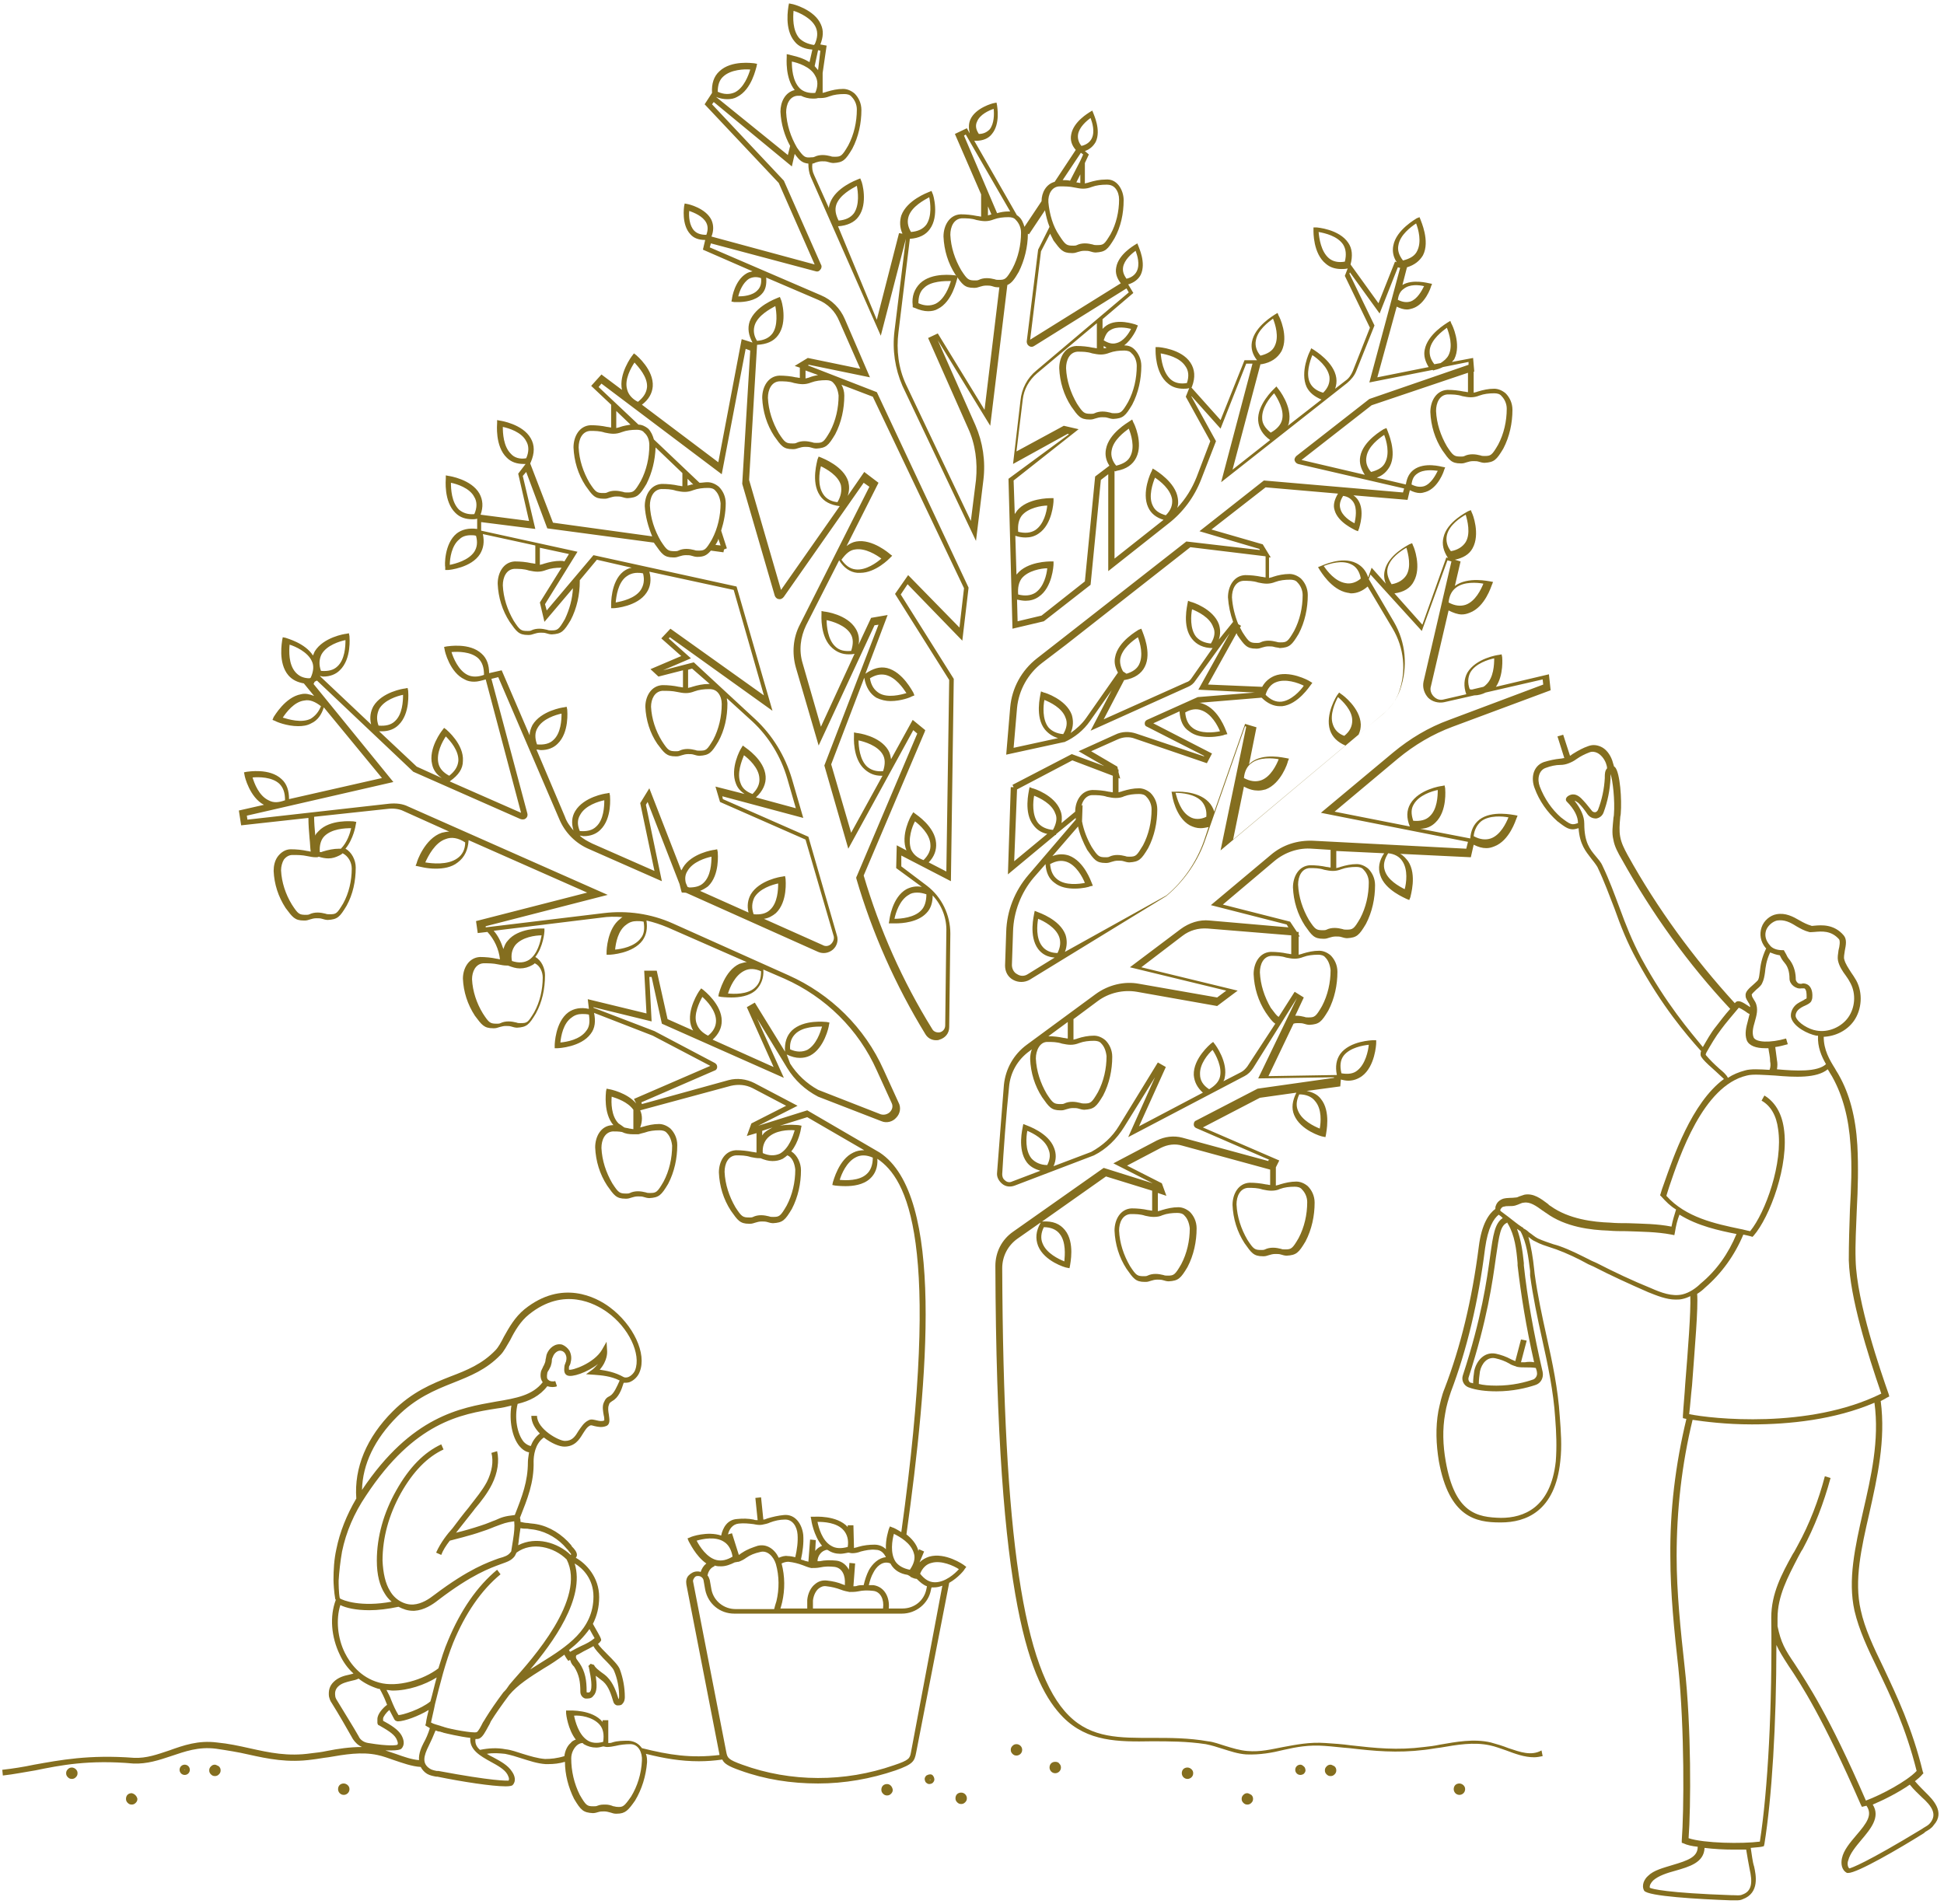 <svg width="341" height="334" viewBox="0 0 341 334" fill="none" xmlns="http://www.w3.org/2000/svg">
<g clip-path="url(#clip0_8261_15678)">
<path d="M233.4 309.6C233.1 309.6 232.9 309.7 232.7 309.9C232.5 310.1 232.4 310.3 232.4 310.6C232.4 310.9 232.5 311.1 232.7 311.3C232.9 311.5 233.1 311.6 233.4 311.6C233.7 311.6 233.9 311.5 234.1 311.3C234.3 311.1 234.4 310.9 234.4 310.6C234.4 310.3 234.3 310.1 234.1 309.9C233.9 309.8 233.6 309.6 233.4 309.6Z" fill="#846E1F"/>
<path d="M218.801 314.6C218.501 314.6 218.301 314.7 218.101 314.9C217.901 315.1 217.801 315.3 217.801 315.6C217.801 315.9 217.901 316.1 218.101 316.3C218.301 316.5 218.501 316.6 218.801 316.6C219.101 316.6 219.301 316.5 219.501 316.3C219.701 316.1 219.801 315.9 219.801 315.6C219.801 315.3 219.701 315.1 219.501 314.9C219.301 314.8 219.001 314.6 218.801 314.6Z" fill="#846E1F"/>
<path d="M256 312.9C255.4 312.9 255 313.3 255 313.9C255 314.4 255.4 314.9 256 314.9C256.5 314.9 257 314.5 257 313.9C257 313.6 256.9 313.4 256.7 313.2C256.5 313 256.2 312.9 256 312.9Z" fill="#846E1F"/>
<path d="M208.301 310.1C208.201 310.1 208.201 310.1 208.301 310.1C207.701 310.1 207.301 310.5 207.301 311.1C207.301 311.6 207.701 312.1 208.301 312.1C208.801 312.1 209.301 311.7 209.301 311.1C209.301 310.8 209.201 310.6 209.001 310.4C208.801 310.2 208.501 310.1 208.301 310.1Z" fill="#846E1F"/>
<path d="M185.101 309.1C184.501 309.1 184.101 309.5 184.101 310.1C184.101 310.6 184.501 311.1 185.101 311.1C185.601 311.1 186.101 310.7 186.101 310.1C186.101 309.8 186.001 309.6 185.801 309.4C185.701 309.2 185.401 309.1 185.101 309.1Z" fill="#846E1F"/>
<path d="M168.601 314.5C168.001 314.5 167.601 314.9 167.601 315.5C167.601 315.8 167.701 316 167.901 316.2C168.101 316.4 168.301 316.5 168.601 316.5C168.901 316.5 169.101 316.4 169.301 316.2C169.501 316 169.601 315.8 169.601 315.5C169.601 315 169.201 314.5 168.601 314.5Z" fill="#846E1F"/>
<path d="M155.601 313C155.001 313 154.601 313.4 154.601 314C154.601 314.3 154.701 314.5 154.901 314.7C155.101 314.9 155.301 315 155.601 315C155.901 315 156.101 314.9 156.301 314.7C156.501 314.5 156.601 314.3 156.601 314C156.501 313.4 156.101 313 155.601 313Z" fill="#846E1F"/>
<path d="M178.301 306C178.001 306 177.801 306.1 177.601 306.3C177.401 306.5 177.301 306.7 177.301 307C177.301 307.3 177.401 307.5 177.601 307.7C177.801 307.9 178.001 308 178.301 308C178.801 308 179.301 307.6 179.301 307C179.301 306.4 178.801 306 178.301 306Z" fill="#846E1F"/>
<path d="M228.1 309.6C227.6 309.6 227.2 310 227.2 310.5C227.2 311 227.6 311.4 228.1 311.4C228.3 311.4 228.6 311.3 228.7 311.2C228.9 311 229 310.8 229 310.6C229 310.4 228.9 310.1 228.8 310C228.5 309.7 228.3 309.6 228.1 309.6ZM228 310.6C228.1 310.6 228.1 310.6 228 310.6V310.6ZM227.9 310.5C228 310.4 228.1 310.5 228.1 310.5H227.9Z" fill="#846E1F"/>
<path d="M163.2 311.3C162.9 311.3 162.7 311.4 162.5 311.5C162.3 311.7 162.2 311.9 162.2 312.1C162.2 312.3 162.3 312.6 162.4 312.7C162.6 312.9 162.8 313 163 313C163.2 313 163.5 312.9 163.6 312.8C163.8 312.6 163.9 312.4 163.9 312.2C163.9 312 163.8 311.7 163.7 311.6C163.6 311.4 163.4 311.3 163.2 311.3ZM163.2 312.3H163.1V312.2H163.2C163.2 312.1 163.2 312.2 163.2 312.3Z" fill="#846E1F"/>
<path d="M37.7 309.6C37.4 309.6 37.2 309.7 37 309.9C36.8 310.1 36.7 310.3 36.7 310.6C36.7 310.9 36.8 311.1 37 311.3C37.2 311.5 37.4 311.6 37.7 311.6C38 311.6 38.2 311.5 38.4 311.3C38.6 311.1 38.7 310.9 38.7 310.6C38.7 310.3 38.6 310.1 38.4 309.9C38.2 309.8 37.9 309.6 37.7 309.6Z" fill="#846E1F"/>
<path d="M23.101 314.6C23.001 314.6 23.001 314.6 23.101 314.6C22.501 314.6 22.101 315 22.101 315.6C22.101 315.9 22.201 316.1 22.401 316.3C22.601 316.5 22.801 316.6 23.101 316.6C23.401 316.6 23.601 316.5 23.801 316.3C24.001 316.1 24.101 315.9 24.101 315.6C24.001 315.1 23.601 314.7 23.101 314.6Z" fill="#846E1F"/>
<path d="M60.301 312.9C59.701 312.9 59.301 313.3 59.301 313.9C59.301 314.4 59.701 314.9 60.301 314.9C60.801 314.9 61.301 314.5 61.301 313.9C61.301 313.6 61.201 313.4 61.001 313.2C60.801 313 60.501 312.9 60.301 312.9Z" fill="#846E1F"/>
<path d="M12.601 310.1C12.301 310.1 12.101 310.2 11.901 310.4C11.701 310.6 11.601 310.8 11.601 311.1C11.601 311.4 11.701 311.6 11.901 311.8C12.101 312 12.301 312.1 12.601 312.1C12.901 312.1 13.101 312 13.301 311.8C13.501 311.6 13.601 311.4 13.601 311.1C13.601 310.8 13.501 310.6 13.301 310.4C13.101 310.2 12.801 310.1 12.601 310.1Z" fill="#846E1F"/>
<path d="M32.4 309.6C31.9 309.6 31.5 310 31.5 310.5C31.5 311 31.9 311.4 32.4 311.4C32.9 311.4 33.3 311 33.3 310.5C33.3 310 32.9 309.6 32.4 309.6ZM32.3 310.6C32.4 310.6 32.4 310.6 32.3 310.6V310.6ZM32.3 310.5C32.3 310.4 32.3 310.4 32.3 310.5C32.4 310.4 32.5 310.5 32.5 310.5H32.3Z" fill="#846E1F"/>
<path d="M160.1 53.6V53.9L160.4 54C161.3 54.4 162.1 54.6 162.8 54.6C163.4 54.6 164 54.5 164.5 54.2C167.1 52.9 167.8 49.1 167.9 48.9L168 48.4L167.5 48.3C167.3 48.3 163.5 47.7 161.4 49.7C160.4 50.7 159.9 52 160.1 53.6ZM166.8 49.3C166.5 50.3 165.7 52.5 164.1 53.3C163.2 53.7 162.2 53.7 161.1 53.2C161.1 52 161.4 51.1 162.1 50.5C163.3 49.3 165.7 49.3 166.8 49.3Z" fill="#846E1F"/>
<path d="M337.9 314.6C337.3 314 336.6 313.3 335.9 312.5C336.4 312.1 336.9 311.7 337.2 311.3L337.4 311.1L337.3 310.9C335.4 303.1 332.7 297.5 330.4 292.6C328.6 288.9 327.1 285.7 326.4 282.5C325.2 277.3 326.5 271.6 327.9 265.5C329.3 259.2 330.8 252.7 329.9 245.8C330.3 245.6 330.7 245.4 331 245.2L331.4 245L331.3 244.6C329.9 240.6 325.7 228.5 325.5 221.1C325.4 218.2 325.6 215.2 325.7 212.3C325.9 208.6 326 204.7 325.8 200.9C325.5 195.9 324.4 191.9 322.6 188.7C322.4 188.3 322.1 187.9 321.9 187.5C320.9 185.9 319.9 184.2 319.9 181.9C322 181.8 324 180.8 325.2 179.1C326.6 177.1 326.8 174.2 325.6 172C325.3 171.5 325 171 324.7 170.6C324.2 169.8 323.7 169.1 323.5 168.3C323.4 168 323.5 167.4 323.6 166.8C323.8 165.8 324 164.8 323.4 164.1C321.7 162.1 319.5 162.3 318.3 162.4C318.1 162.4 317.8 162.5 317.7 162.4C317 162.2 316.4 161.9 315.7 161.5C314.5 160.8 313.2 160.1 311.6 160.4C310.5 160.6 309.4 161.5 309 162.7C308.6 163.9 308.8 165.2 309.7 166.3C309.7 166.3 309.8 166.3 309.8 166.4C309 168.1 308.8 169.4 308.7 170.4C308.6 171 308.6 171.5 308.4 171.9C308.3 172.1 307.9 172.4 307.6 172.7C306.8 173.4 306.1 174 306.2 174.7C306.2 175.2 306.5 175.5 306.7 175.9C306.8 176 306.9 176.2 306.9 176.3C307 176.4 307 176.6 307 176.7C306.9 176.6 306.8 176.6 306.7 176.5C305.8 175.9 304.9 175.3 304.4 175.9L304.3 176C297.1 168.1 290.7 159.4 285.5 150C284.9 148.9 284.4 147.9 284.2 146.8C284 145.7 284.1 144.6 284.2 143.5C284.2 143.2 284.3 143 284.3 142.7C284.5 140.4 284.2 135.6 283.3 134.6C283.2 134.5 283.1 134.5 283.1 134.4C283 134.1 282.9 133.7 282.8 133.4C282.4 132.3 281.7 131.4 280.8 131C280.1 130.7 279.4 130.6 278.6 130.9C277.7 131.2 276.8 131.7 276 132.2C275.8 132.3 275.6 132.5 275.4 132.6L274.2 128.9L273.2 129.2L274.4 133C274.2 133 273.9 133.1 273.7 133.1C272.7 133.2 271.8 133.4 270.8 133.7C268.9 134.4 268.5 136.5 269.2 138.3C270 140.5 271.4 142.5 273.2 144.1C274.4 145 275 145.5 275.9 145.5C276.2 145.5 276.5 145.4 276.9 145.3C277.1 148.2 278.2 149.4 279.1 150.6C279.5 151.1 279.9 151.6 280.2 152.1C281.4 154.6 282.3 157.1 283.2 159.4C284.3 162.5 285.4 165.3 287.1 168.4C291.6 176.7 295.9 181.6 298.2 184.2L298.4 184.4C298.3 184.6 298.3 184.8 298.3 185C298.3 185.4 298.6 185.6 298.7 185.8C299.2 186.4 300.1 187.2 301 188C301.5 188.5 302 188.9 302.4 189.3C296.7 193.5 293.5 203.1 291.9 207.6C291.6 208.4 291.4 209 291.3 209.4L291.2 209.7L291.4 209.9C292.2 210.8 293 211.6 294 212.2C293.7 213.2 293.4 214.1 293.2 215.2C290.7 214.7 288.1 214.7 285.6 214.6C284.5 214.6 283.5 214.6 282.4 214.5C279.5 214.4 275.2 213.9 272 211.6C271.8 211.5 271.6 211.3 271.5 211.2C270.3 210.3 269 209.3 267.4 209.6C267.1 209.7 266.8 209.8 266.5 209.9C266.3 210 266.1 210.1 265.8 210.1C265.2 210.2 264.5 210.1 263.7 210.3C263.1 210.5 262.6 210.9 262.4 211.5C262.3 211.7 262.3 211.9 262.3 212.1C261.2 212.9 259.9 214.7 259.4 218.7C258.2 228.1 256.2 236.3 253.4 243.6C252.9 244.8 252.6 246.2 252.3 247.6C251.8 250.4 251.9 253.4 252.4 256.4C254.2 266.2 258.9 267.1 263.1 267.1C263.2 267.1 263.2 267.1 263.3 267.1C267.6 267.1 272.8 265.2 273.7 256.3C274 253.7 273.8 251.1 273.6 248.5C273.3 243.7 272.3 239 271.3 234.5C270.5 230.9 269.7 227.2 269.2 223.5L269.1 222.6C268.9 220.7 268.6 218.8 268.1 217C268.5 217.3 268.8 217.6 269.3 217.8C270.2 218.3 271.2 218.6 272.1 218.9C272.4 219 272.7 219.1 273 219.2C274.9 219.9 276.8 220.8 278.6 221.8L279.5 222.2C282.6 223.8 285.9 225.3 289.1 226.7C290.6 227.3 292.3 228 293.9 228C294.3 228 294.7 228 295.1 227.9C295.6 227.8 296.1 227.6 296.5 227.4C296.6 230.3 296.1 236.7 295.6 242.9C295.5 244.7 295.3 246.6 295.2 248.4V248.8L295.6 248.9C295.7 248.9 295.8 248.9 295.8 249C293.9 256.9 292.9 265 293 273.1C293 279.6 293.7 286.3 294.4 292.6C295.5 303.4 295.4 317.8 295 322.9V323.3L295.3 323.4C295.9 323.7 296.8 323.9 297.8 324C297.8 325.8 296.1 326.4 293.4 327.2C291.8 327.7 290.1 328.1 289.1 329.1C288.4 329.7 287.9 330.8 288.4 331.7C289 332.7 298.1 333.2 303.6 333.4H303.9C304.1 333.4 304.3 333.4 304.5 333.4C304.9 333.4 305.3 333.4 305.7 333.2C308.7 332.1 308 328.9 307.7 327.5C307.4 326.6 307.3 325.4 307.1 324.2C307.9 324.1 308.5 324.1 309 324L309.4 323.9L309.5 323.5C310.8 315.4 311.6 302.6 311.6 288.6C312.1 289.7 312.8 290.8 313.7 292.2C316 295.6 319.7 301.3 326.4 316.6L326.6 317L327 316.9C327.1 316.9 327.3 316.8 327.4 316.8C328.5 318.4 327.5 319.8 325.6 322C324.5 323.3 323.4 324.6 323.1 326C322.9 326.9 323 328.1 324 328.6C324.1 328.6 324.1 328.6 324.2 328.6C325.8 328.6 333.2 324.3 337.5 321.6L337.7 321.4C338.2 321.1 338.8 320.8 339.2 320.2C341.3 317.9 338.9 315.6 337.9 314.6ZM309.8 163.2C310.1 162.4 310.9 161.7 311.7 161.5C313 161.3 314 161.8 315.1 162.5C315.8 162.9 316.5 163.3 317.3 163.5C317.5 163.6 317.9 163.5 318.3 163.5C319.5 163.4 321.2 163.2 322.6 164.8C322.8 165.1 322.7 166 322.5 166.7C322.4 167.4 322.3 168 322.4 168.5C322.6 169.5 323.2 170.4 323.8 171.2C324.1 171.6 324.4 172.1 324.6 172.5C325.6 174.4 325.4 176.8 324.2 178.5C323 180.2 320.7 181.2 318.6 180.8C317.3 180.6 315.4 179.5 315 178.4C314.9 178 315.1 177.5 315.4 177.2C315.7 176.9 316.2 176.6 316.7 176.4L316.9 176.3C317.1 176.2 317.5 176 317.7 175.7C317.8 175.5 317.9 175.2 317.9 175C318 173.8 317.6 173 317 172.7C316.6 172.5 316.2 172.5 316 172.6C315.7 172.6 315.5 172.6 315.3 172.4C315.1 172.2 315 172 315 171.8C315 170.9 314.8 169.6 314 168.5C313.5 167.9 313.5 167.8 313.3 167.4L312.9 166.7H312.6C311.7 166.7 310.9 166.4 310.5 165.9C309.7 165 309.5 164.1 309.8 163.2ZM308.1 173.6C308.6 173.2 309 172.8 309.1 172.5C309.4 171.9 309.5 171.3 309.6 170.6C309.7 169.7 309.8 168.6 310.5 167.1C311 167.3 311.5 167.5 312.2 167.6L312.3 167.8C312.5 168.2 312.6 168.4 313.1 169C313.6 169.6 313.9 170.5 313.9 171.7C313.9 172.2 314.2 172.7 314.6 173C315 173.3 315.5 173.5 316 173.4C316.2 173.4 316.4 173.4 316.5 173.4C316.9 173.6 316.9 174.4 316.9 174.8C316.9 174.9 316.9 175 316.9 175.1C316.9 175.2 316.7 175.3 316.6 175.3L316.5 175.4C316 175.7 315.4 175.9 314.9 176.4C314.3 177 314 177.9 314.2 178.6C314.7 180.2 317.1 181.4 318.6 181.7C318.7 181.7 318.8 181.7 318.9 181.7C318.8 183.7 319.5 185.3 320.3 186.7C318.8 188.1 315 187.9 311.7 187.6C311.8 187 311.8 186.5 311.7 186C311.6 185.2 311.5 184.5 311.4 183.7C312.1 183.6 312.9 183.4 313.6 183.2L313.3 182.2C310.5 183 308 182.9 307.6 182C307.3 181.2 307.5 180.3 307.8 179.3C308.1 178.2 308.5 177 307.9 175.8C307.8 175.6 307.7 175.5 307.6 175.3C307.4 175 307.3 174.8 307.3 174.6C307.1 174.5 307.8 173.9 308.1 173.6ZM276.8 144.4C275.7 144.8 275.5 144.7 273.8 143.4C272.2 142 270.9 140.1 270.1 138C269.6 136.7 269.9 135.1 271.2 134.7C272 134.4 272.9 134.2 273.7 134.2C274.2 134.2 274.7 134.1 275.2 133.9C275.7 133.7 276.1 133.5 276.5 133.2C277.2 132.7 278 132.3 278.8 132C279.3 131.8 279.8 131.9 280.2 132.1C280.8 132.4 281.4 133.1 281.7 133.9C281.8 134.2 281.9 134.5 281.9 134.8C281.5 135.2 281.5 135.9 281.5 136.3V136.5C281.4 138.4 281 140.3 280.3 142.1C280.2 142.3 280 142.5 279.8 142.5C279.7 142.5 279.4 142.5 279.2 142.2C278.5 141.3 277.9 140.6 277.4 140.1C276.2 138.9 275.3 139.5 275 139.7C274.5 140.1 274.7 140.5 274.8 140.6C276.2 142 276.8 143.3 276.8 144.4ZM287.9 168.1C286.3 165.1 285.2 162.3 284.1 159.3C283.2 156.9 282.3 154.4 281.1 151.9C280.8 151.2 280.3 150.7 279.9 150.2C278.9 149 277.9 147.8 277.9 144.5C277.9 143.2 277.3 141.9 276.2 140.5C276.4 140.5 276.6 140.7 276.9 140.9C277.4 141.4 277.9 142 278.5 142.9C278.9 143.4 279.4 143.6 280 143.6C280.6 143.5 281.1 143.1 281.3 142.5C282 140.6 282.4 138.6 282.5 136.6V136.4C282.5 136.3 282.5 135.9 282.5 135.8C282.9 136.8 283.3 140.5 283.1 142.9C283.1 143.2 283 143.4 283 143.7C282.9 144.9 282.7 146.1 283 147.3C283.2 148.5 283.8 149.6 284.5 150.8C289.8 160.3 296.1 169.1 303.5 177C302.6 178 301.7 179.2 301 180.1C300.1 181.2 299.4 182.5 298.7 183.7C296.5 181 292.3 176.2 287.9 168.1ZM301.6 187.5C300.7 186.7 299.9 185.9 299.4 185.3C299.3 185.2 299.2 185.1 299.2 185C299.2 184.9 299.3 184.8 299.3 184.7C300.1 183.3 300.9 181.9 301.9 180.6C302.7 179.5 304 178 305 176.8C305.3 176.9 305.8 177.2 306.1 177.4C306.4 177.6 306.6 177.8 306.9 177.9C306.8 178.3 306.7 178.7 306.6 179.1C306.3 180.2 306 181.4 306.4 182.5C306.8 183.5 308.1 183.9 309.6 183.9C309.8 183.9 310 183.9 310.2 183.9C310.3 184.7 310.5 185.4 310.5 186.2C310.6 186.7 310.6 187.2 310.4 187.7C308.7 187.6 307.1 187.5 306.1 187.8C305 188.1 304 188.5 303.1 189.1C302.8 188.5 302.2 188 301.6 187.5ZM268.4 223.8C268.9 227.5 269.7 231.3 270.5 234.9C271.5 239.4 272.5 244.1 272.8 248.8C273 251.3 273.1 253.9 272.9 256.4C272 264.6 267.2 266.3 263.3 266.3C259.1 266.2 255.2 265.5 253.6 256.4C253.1 253.6 253 250.7 253.5 248C253.7 246.7 254.1 245.4 254.5 244.2C257.3 236.8 259.3 228.5 260.5 219C261 215.4 262 213.8 262.9 213.1L263 213.2C263.2 213.3 263.4 213.5 263.6 213.7C262.2 214.6 261.9 216.7 261.4 220.3C260.8 224.6 259.9 231.2 256.6 241.3C256.3 242.2 256.8 243.1 257.6 243.4C258.9 243.9 260.7 244.1 262.5 244.1C265.4 244.1 267.8 243.5 269.3 243C270.3 242.7 270.8 241.7 270.6 240.7C269 233.8 267.9 227.6 267.3 222V221.6C267.1 219.6 266.8 217.5 266.1 215.6C266.3 215.7 266.5 215.9 266.7 216C267.8 218 268.1 220.6 268.4 223V223.8ZM264.5 214.7C265.7 216.7 266 219.2 266.2 221.6V222C266.8 227.2 267.7 232.8 269.1 239C268.6 238.9 268 238.9 267.5 239C267.3 239 267 239 266.8 239L267.8 235.2L266.8 235L265.8 238.8C265.6 238.7 265.3 238.6 265.1 238.5C264.2 238 263.3 237.7 262.4 237.5C260.4 237.1 259 238.7 258.6 240.5C258.5 241.2 258.4 241.9 258.4 242.7C258.2 242.6 258.1 242.6 258 242.6C257.7 242.5 257.5 242.1 257.6 241.7C260.9 231.5 261.8 224.9 262.4 220.6C263 216.5 263.2 215 264.4 214.5L264.5 214.6C264.4 214.7 264.3 214.6 264.3 214.6C264.4 214.6 264.4 214.6 264.5 214.7ZM269.6 240.8C269.7 241.3 269.4 241.8 269 242C267.6 242.5 265.3 243.1 262.5 243.1C261.2 243.1 260.1 243 259.4 242.8C259.4 242.1 259.5 241.3 259.6 240.6C259.9 239.2 260.9 238 262.3 238.3C263.2 238.5 264 238.8 264.7 239.2C265.1 239.5 265.6 239.6 266.1 239.8C266.6 239.9 267.1 239.9 267.6 239.9C268.2 239.9 268.8 239.9 269.4 240C269.5 240.3 269.6 240.6 269.6 240.8ZM295.1 227.1C293.3 227.5 291.4 226.8 289.6 226C286.4 224.7 283.2 223.2 280.1 221.6L279.2 221.2C277.4 220.3 275.5 219.3 273.5 218.6C273.2 218.5 272.9 218.4 272.5 218.3C271.6 218 270.7 217.7 269.8 217.3C269.2 217 268.8 216.6 268.2 216.2C267.9 215.9 267.6 215.7 267.2 215.5C267.2 215.5 267.2 215.5 267.2 215.4C267.1 215.4 267.1 215.3 267 215.3C266.2 214.8 265.4 214.1 264.6 213.5C264.2 213.2 263.8 212.9 263.4 212.6C263.3 212.5 263.2 212.5 263.2 212.4C263.2 212.4 263.1 212.3 263.2 212.2C263.3 212 263.5 211.7 263.8 211.7C264.4 211.5 265.1 211.7 265.8 211.5C266.1 211.4 266.4 211.3 266.6 211.2C266.8 211.1 267.1 211 267.3 211C268.4 210.8 269.5 211.6 270.6 212.4C270.8 212.5 271 212.7 271.2 212.8C274.6 215.3 279.1 215.8 282.1 215.9C283.2 216 284.3 216 285.3 216C287.9 216.1 290.6 216.1 293.2 216.6L293.7 216.7L293.8 216.2C294 215 294.2 214.1 294.6 213.1C297.8 215.1 301.6 215.9 304.6 216.5C303.2 219.9 301.1 222.9 298.3 225.2C297.6 225.9 296.4 226.8 295.1 227.1ZM296.8 243.1C297.3 236.2 297.9 229.6 297.7 227C298.2 226.7 298.7 226.3 299.1 225.9C302 223.4 304.3 220.2 305.8 216.6C306.3 216.7 306.7 216.8 307.1 216.9L307.4 217L307.6 216.8C310.4 213.6 313.9 204.4 312.9 197.9C312.5 195.2 311.3 193.3 309.5 192.2L309 193.1C310.6 194 311.6 195.7 311.9 198.1C312.8 204 309.7 212.7 307 216C306.4 215.9 305.8 215.7 305.2 215.6C300.9 214.7 295.7 213.6 292.3 209.8C292.4 209.4 292.6 208.9 292.8 208.2C294.6 202.9 298.7 190.5 306.4 188.7C307.5 188.4 309.4 188.6 311.4 188.7C314.8 189 318.7 189.2 320.6 187.6C320.7 187.7 320.7 187.8 320.8 187.9C321 188.3 321.3 188.7 321.5 189.1C323.2 192.2 324.3 196.1 324.6 200.9C324.9 204.7 324.7 208.5 324.5 212.2C324.4 215.1 324.3 218.1 324.3 221.1C324.5 227.7 327.6 237.5 330 244.5C317.3 250.8 300.1 248.9 296.3 248.1C296.5 246.5 296.6 244.8 296.8 243.1ZM306.9 327.9C307.4 330.1 307.4 331.8 305.6 332.4C305.2 332.6 304.6 332.5 304.1 332.5H303.8C292.3 332.1 289.8 331.4 289.4 331.2C289.3 330.8 289.6 330.3 290 329.9C290.9 329.1 292.4 328.6 293.9 328.2C296.3 327.5 298.9 326.8 299 324.2C300.6 324.4 302.4 324.5 304.1 324.5C304.9 324.5 305.6 324.5 306.3 324.5C306.5 325.7 306.7 326.9 306.9 327.9ZM314.8 291.9C313.1 289.4 312.4 288.2 311.8 285.3C311.8 284.8 311.8 284.4 311.8 283.9C311.8 280 313.6 276.7 315.4 273.2C315.7 272.7 315.9 272.2 316.2 271.8C318.3 267.9 319.9 263.7 321.1 259.3L320.1 259C319 263.2 317.4 267.4 315.3 271.2C315 271.7 314.8 272.2 314.5 272.6C312.5 276.2 310.7 279.6 310.7 283.8C310.9 299.4 310.1 314.1 308.7 323.1C305.6 323.5 298.9 323.4 296.2 322.5C296.6 317.1 296.7 303 295.5 292.4C294.8 286 294.1 279.4 294.1 273C294.1 265 295 256.9 296.9 249.1C298.9 249.4 302.7 249.9 307.3 249.9C313.8 249.9 321.8 249.1 328.8 246.1C329.7 252.7 328.2 259.1 326.8 265.2C325.4 271.4 324.1 277.2 325.3 282.6C326.1 286 327.6 289.2 329.4 292.9C331.7 297.7 334.3 303.1 336.2 310.7C334.5 312.5 330 314.9 327.3 315.9C320.8 300.9 317 295.3 314.8 291.9ZM338.6 319.8C338.3 320.2 337.9 320.4 337.4 320.7L337.1 320.9C327.2 326.9 324.8 327.7 324.4 327.8C324.1 327.6 324 326.9 324.2 326.4C324.5 325.2 325.5 324 326.5 322.8C328.1 320.9 329.9 318.8 328.5 316.6C330.4 315.8 333 314.5 335 313.1C335.7 314 336.5 314.7 337.1 315.3C338.9 316.9 339.8 318.3 338.6 319.8Z" fill="#846E1F"/>
<path d="M264.6 306.7C263.6 306.3 262.6 306 261.5 305.7C258.5 305 255.4 305.6 252.5 306.1C251.6 306.3 250.7 306.4 249.8 306.5C245.1 307.1 241.3 306.7 236.9 306.2C235.5 306 234 305.9 232.5 305.8C229.7 305.6 227.3 306.1 225.1 306.5C223 306.9 221.1 307.4 218.8 307.2C217.5 307.1 216.2 306.7 214.9 306.3C213.9 306 212.9 305.6 211.9 305.5C208.5 304.9 205.3 304.9 202.2 304.9C196.5 304.9 191.5 305 187.5 301C179.5 293.1 176 269.6 175.8 222.5C175.8 220.4 176.8 218.5 178.5 217.3L182.5 214.5V214.6C181.7 216 181.6 217.3 182.1 218.6C183.2 221.3 186.9 222.4 187.1 222.4L187.6 222.5L187.7 222C187.7 221.8 188.6 218 186.8 215.8C185.9 214.7 184.7 214.2 182.9 214.3H182.8L194 206.4L202.1 208.9V212.4C201.9 212.4 201.6 212.3 201.4 212.3C200.5 212.1 199.5 212 198.5 212C196.5 212.1 195.5 214 195.5 215.9C195.6 218.3 196.3 220.6 197.6 222.6C198.8 224.3 199.2 224.9 200.8 224.9C200.9 224.9 200.9 224.9 201 224.9C201.3 224.9 201.6 224.8 201.9 224.7C202.2 224.6 202.6 224.5 203 224.5C203.3 224.5 203.7 224.5 204 224.6C204.3 224.7 204.7 224.8 205 224.8C206.7 224.7 207.1 224.3 208.3 222.3C209.4 220.2 209.9 217.8 209.9 215.5C209.9 214.3 209.4 213.3 208.7 212.6C208.1 212.1 207.4 211.8 206.7 211.8C205.7 211.8 204.8 212 203.8 212.3C203.6 212.4 203.4 212.4 203.1 212.5V209.3L204.6 209.8L203.8 207.6L197.7 204.5L203.6 201.4C204.8 200.8 206.1 200.6 207.4 201L222.8 205.2V207.9C222.6 207.9 222.3 207.8 222.1 207.8C221.1 207.6 220.2 207.5 219.2 207.5C217.2 207.6 216.2 209.5 216.2 211.4C216.3 213.8 217 216.1 218.3 218.1C219.5 219.8 219.9 220.4 221.5 220.4C221.6 220.4 221.6 220.4 221.7 220.4C222 220.4 222.3 220.3 222.6 220.2C222.9 220.1 223.3 220 223.7 220C224.1 220 224.4 220 224.7 220.1C225 220.2 225.4 220.3 225.7 220.3C227.4 220.2 227.8 219.8 229 217.8C230.1 215.7 230.6 213.3 230.6 211C230.6 209.8 230.1 208.8 229.4 208.1C228.8 207.6 228.1 207.3 227.4 207.3C226.4 207.3 225.5 207.5 224.5 207.8C224.3 207.9 224.1 207.9 223.8 208V204.8L224.4 203.6L211 197.8L221 192.6L227.4 191.7C226.7 193.1 226.5 194.4 227 195.6C228.1 198.3 231.8 199.4 232 199.4L232.5 199.5L232.6 199C232.6 198.8 233.5 195 231.7 192.8C231.1 192 230.2 191.6 229.2 191.4L235.1 190.6L235.2 189.4C235.6 189.5 236.1 189.6 236.5 189.6C237.4 189.6 238.2 189.3 238.9 188.8C241.2 187.1 241.4 183.2 241.4 183V182.5H240.9C240.7 182.5 236.8 182.6 235.1 184.9C234.4 185.9 234.2 187.1 234.5 188.6L222.5 188.8L226.9 179.6C227.2 179.5 227.4 179.5 227.7 179.5C228 179.5 228.4 179.5 228.7 179.6C229 179.7 229.4 179.8 229.7 179.8C231.4 179.7 231.8 179.3 233 177.3C234.1 175.2 234.6 172.8 234.6 170.5C234.6 169.3 234.1 168.3 233.4 167.6C232.8 167.1 232.1 166.8 231.4 166.8C230.4 166.8 229.5 167 228.5 167.3C228.3 167.4 228.1 167.4 227.8 167.5V164.3H228L227.8 164V163.5H227.5L226.3 161.7L214.5 158.7L223.5 151.1C225.4 149.5 227.8 148.7 230.2 148.9L233.4 149.1V152.2C233.2 152.2 232.9 152.1 232.7 152.1C231.8 151.9 230.8 151.8 229.8 151.8C227.8 151.9 226.8 153.8 226.8 155.7C226.9 158.1 227.6 160.4 228.9 162.4C230.1 164.1 230.5 164.7 232.1 164.7C232.2 164.7 232.2 164.7 232.3 164.7C232.6 164.7 232.9 164.6 233.2 164.5C233.5 164.4 233.9 164.3 234.3 164.3C234.7 164.3 235 164.3 235.3 164.4C235.6 164.5 236 164.6 236.3 164.6C238 164.5 238.4 164.1 239.6 162.1C240.7 160 241.2 157.6 241.2 155.3C241.2 154.1 240.7 153.1 240 152.4C239.4 151.9 238.7 151.6 238 151.6C237 151.6 236.1 151.8 235.1 152.1C234.9 152.2 234.7 152.2 234.4 152.3V149.3L242.8 149.7C241.9 151 241.7 152.3 242.1 153.5C242.9 156.2 246.6 157.6 246.7 157.7L247.2 157.9L247.4 157.4C247.4 157.2 248.6 153.5 247 151.1C246.6 150.6 246.2 150.1 245.6 149.8L258 150.4L258.5 148.2C259.3 148.6 260 148.8 260.7 148.8C261.2 148.8 261.6 148.7 262.1 148.5C264.8 147.5 265.9 143.8 266 143.6L266.2 143.1L265.7 143C265.5 143 261.7 142.1 259.5 143.8C258.5 144.6 258 145.7 257.9 147.1L249.1 145.4C250.2 145.4 251.1 145 251.8 144.3C253.9 142.3 253.5 138.5 253.5 138.3L253.4 137.8L252.9 137.9C252.7 137.9 248.9 138.5 247.4 141C246.7 142.2 246.7 143.5 247.3 145L234.1 142.4L245.2 133.1C248.1 130.7 251.3 128.8 254.8 127.5L272 121.1L271.7 118.3L262.4 120.5C263.8 118.4 263.5 115.4 263.5 115.3L263.4 114.8L262.9 114.9C262.7 114.9 258.9 115.5 257.4 118C256.8 119.1 256.7 120.4 257.2 121.8L253.3 122.7C252.6 122.9 252 122.7 251.5 122.2C251 121.7 250.8 121 251 120.4L254.1 107.1C254.9 107.5 255.7 107.8 256.4 107.8C256.9 107.8 257.3 107.7 257.8 107.5C260.5 106.5 261.6 102.8 261.7 102.6L261.9 102.1L261.4 102C261.2 102 257.5 101.1 255.2 102.8L256.2 98.5L255.2 98.2C256.6 97.9 257.7 97.3 258.3 96.2C259.7 93.7 258.3 90.1 258.2 90L258 89.5L257.5 89.7C257.4 89.8 253.8 91.5 253.2 94.3C252.9 95.5 253.2 96.7 254 97.9L253.7 97.8L249.5 109.6L244.6 104.1C246.2 103.9 247.4 103.2 248 102C249.4 99.5 248 95.9 247.9 95.8L247.7 95.3L247.2 95.5C247.1 95.6 243.5 97.3 242.9 100.1C242.7 100.9 242.8 101.7 243.1 102.4L240.6 99.6L240 101.3C239.6 100.1 238.9 99.3 237.9 98.8C235.3 97.5 231.8 99.3 231.7 99.3L231.2 99.5L231.5 100C231.6 100.1 233.5 103.5 236.4 104C236.6 104 236.8 104.1 237 104.1C238 104.1 239 103.7 239.9 102.9L244.3 110.3C246.3 113.7 246.7 117.7 245.4 121.4C244.9 122.8 244 124.1 242.8 125.1L238.3 128.9C238.6 128.3 238.7 127.7 238.7 127.1C238.6 124.2 235.5 121.9 235.3 121.8L234.9 121.5L234.6 121.9C234.5 122 232.4 125.3 233.3 128.1C233.7 129.3 234.6 130.2 236 130.8L216.3 147.3L218.2 138C219.1 138.5 219.9 138.7 220.7 138.7C221.2 138.7 221.6 138.6 222 138.5C224.7 137.5 225.9 133.8 225.9 133.6L226.1 133.1L225.6 133C225.4 133 221.6 132 219.4 133.8C219.3 133.9 219.2 134 219.1 134.1L220.4 127.6L218.4 127L213 142.4C212.8 141.8 212.5 141.2 212 140.7C210 138.6 206.1 138.9 206 138.9H205.5L205.6 139.4C205.6 139.6 206.2 143.4 208.7 144.8C209.3 145.1 209.9 145.3 210.6 145.3C211.1 145.3 211.5 145.2 212 145.1L211.2 147.5C209.9 151.2 207.6 154.6 204.6 157.1L186.8 167C187.2 166 187.2 164.9 186.9 164C185.9 161.3 182.2 160.1 182 160L181.5 159.8L181.4 160.3C181.4 160.5 180.4 164.2 182.1 166.5C182.8 167.4 183.7 167.9 185 168L180.3 170.9C179.7 171.3 179 171.3 178.4 170.9C177.8 170.6 177.5 169.9 177.5 169.3L177.7 163.4C177.8 160 179.1 156.6 181.3 154L183.4 151.6C183.5 153.1 184 154.2 185 154.9C186 155.7 187.3 155.9 188.5 155.9C189.9 155.9 191.1 155.6 191.2 155.5L191.7 155.4L191.5 154.9C191.4 154.7 190.2 151.1 187.5 150.1C186.6 149.8 185.6 149.8 184.6 150.2L189.1 145C189.4 146.4 190 147.8 190.7 149.1C191.9 150.8 192.3 151.4 193.9 151.4C194 151.4 194 151.4 194.1 151.4C194.4 151.4 194.7 151.3 195 151.2C195.3 151.1 195.7 151 196.1 151C196.5 151 196.8 151 197.1 151.1C197.4 151.2 197.8 151.3 198.1 151.3C199.8 151.2 200.2 150.8 201.4 148.8C202.5 146.7 203 144.3 203 142C203 140.8 202.5 139.8 201.8 139.1C201.2 138.6 200.5 138.3 199.8 138.3C198.8 138.3 197.9 138.5 196.9 138.8C196.7 138.9 196.5 138.9 196.2 139V136.5L196.5 136.6L196.2 135.5V135H196.1L196 134.5L191.4 131.8L196.1 129.7C197 129.3 198.1 129.2 199.1 129.6L211.7 133.9L212.6 132.2L202.3 126.9L206.9 124.8C207 126.4 207.5 127.6 208.6 128.3C209.6 129.1 210.9 129.3 212.1 129.3C213.5 129.3 214.7 129 214.8 128.9L215.3 128.8L215.1 128.3C215 128.1 213.8 124.5 211.1 123.5C210.8 123.4 210.6 123.3 210.3 123.3H210.4L221.3 122.4C222.3 123.4 223.4 123.9 224.5 123.9C224.6 123.9 224.8 123.9 224.9 123.9C227.7 123.6 229.8 120.3 229.9 120.2L230.2 119.8L229.7 119.5C229.6 119.4 226.1 117.5 223.5 118.6C222.6 119 221.9 119.6 221.4 120.5L211.9 120.1L216.9 111.1C217 111.2 217 111.4 217.1 111.5C218.3 113.2 218.7 113.8 220.3 113.8C220.4 113.8 220.4 113.8 220.5 113.8C220.8 113.8 221.1 113.7 221.4 113.6C221.7 113.5 222.1 113.4 222.5 113.4C222.9 113.4 223.2 113.4 223.5 113.5C223.8 113.6 224.2 113.6 224.5 113.7C226.2 113.6 226.6 113.2 227.8 111.2C228.9 109.1 229.4 106.7 229.4 104.4C229.4 103.2 228.9 102.2 228.2 101.5C227.6 101 226.9 100.7 226.2 100.7C225.2 100.7 224.2 100.9 223.3 101.2C223.1 101.3 222.9 101.3 222.6 101.4V97.8H222.9L221.5 95.5L212.5 92.9L222 85.5L234.7 86.6C234.1 87.6 233.8 88.6 234.1 89.5C234.7 91.7 237.6 92.9 237.7 93L238.2 93.2L238.4 92.7C238.4 92.6 239.5 89.6 238.2 87.7C238 87.4 237.7 87.1 237.4 86.9L246.9 87.7L247.3 86C247.9 86.3 248.5 86.5 249.1 86.5C249.4 86.5 249.8 86.4 250.1 86.3C252.3 85.6 253.3 82.6 253.3 82.5L253.5 82L253 81.9C252.9 81.9 249.9 81 248 82.4C247.2 83 246.8 83.8 246.6 85L241.5 83.8C242.6 83.4 243.3 82.7 243.8 81.8C245.1 79.3 243.4 75.7 243.4 75.6L243.2 75.1L242.7 75.3C242.6 75.4 239.1 77.3 238.6 80.1C238.4 81.2 238.7 82.2 239.4 83.3L228.3 80.7L240.6 71.1L257.5 65.4V68.8C257.3 68.8 257 68.7 256.8 68.7C255.8 68.5 254.9 68.4 253.9 68.4C251.9 68.5 250.9 70.4 250.9 72.3C251 74.7 251.7 77 253 79C254.2 80.7 254.6 81.3 256.2 81.3C256.3 81.3 256.3 81.3 256.4 81.3C256.7 81.3 257 81.2 257.3 81.1C257.6 81 258 80.9 258.4 80.9C258.8 80.9 259.1 80.9 259.4 81C259.7 81.1 260.1 81.2 260.4 81.2C262.1 81.1 262.5 80.7 263.7 78.7C264.8 76.6 265.3 74.2 265.3 71.9C265.3 70.7 264.8 69.7 264.1 69C263.5 68.5 262.8 68.2 262.1 68.2C261.1 68.2 260.2 68.4 259.2 68.7C259 68.8 258.8 68.8 258.5 68.9V65.2H258.6L258.4 62.8L254.7 63.5C254.8 63.3 255 63.2 255.1 63C256.4 60.4 254.7 56.9 254.6 56.8L254.4 56.3L253.9 56.6C253.8 56.7 250.4 58.6 249.9 61.4C249.7 62.4 250 63.4 250.6 64.4L241.6 66.2L245 53.8C245.6 54.1 246.2 54.3 246.8 54.3C247.1 54.3 247.5 54.2 247.8 54.1C250 53.4 251 50.4 251 50.3L251.2 49.8L250.7 49.7C250.6 49.7 247.8 48.9 246 50L246.8 46.9C248.1 46.5 249 45.8 249.6 44.8C250.9 42.3 249.2 38.7 249.2 38.6L249 38.1L248.5 38.3C248.4 38.4 244.9 40.3 244.4 43.1C244.2 44.1 244.4 45.1 245 46L244.7 45.9L241.8 53.2L236.9 46.4C237.3 44.9 237.2 43.6 236.5 42.6C234.9 40.2 231 39.9 230.9 39.9H230.4V40.4C230.4 40.6 230.3 44.5 232.6 46.3C233.3 46.9 234.2 47.2 235.3 47.2C235.6 47.2 236 47.2 236.4 47.1L235.9 48.4L240.3 57.5L237.3 65.1C237 65.8 236.6 66.4 236 66.8L234.2 68.2C234.4 67.6 234.5 67 234.4 66.3C234 63.5 230.6 61.5 230.5 61.4L230 61.1L229.8 61.6C229.7 61.7 228 65.3 229.2 67.9C229.7 68.9 230.6 69.6 231.8 70.1L225.9 74.7C226 74.5 226.1 74.3 226.1 74.1C226.7 71.3 224.3 68.3 224.2 68.2L223.9 67.8L223.5 68.2C223.4 68.3 220.5 71 220.7 73.8C220.8 75.1 221.5 76.3 222.8 77.2L216.2 82.4L221.1 63.9H221.3C223 63.6 224.1 62.8 224.8 61.6C226.1 59 224.4 55.5 224.3 55.4L224.1 54.9L223.6 55.2C223.5 55.3 220.1 57.2 219.6 60C219.4 61.1 219.7 62.2 220.5 63.2H218.3L214.1 73.7L209 68L209.1 67.8C209.7 66.2 209.6 64.8 208.8 63.6C207.2 61.2 203.3 60.9 203.2 60.9H202.7V61.4C202.7 61.6 202.6 65.5 204.9 67.3C205.6 67.9 206.5 68.2 207.6 68.2C207.9 68.2 208.2 68.2 208.6 68.1L208 69.6L212.3 77.4L209.9 83.7C209.1 85.7 208 87.5 206.5 89.1C206.7 88.6 206.7 88 206.6 87.4C206.2 84.6 202.8 82.6 202.7 82.5L202.2 82.2L202 82.7C201.9 82.8 200.2 86.4 201.4 89C201.9 90.1 202.8 90.8 204.1 91.2L195.5 98V82.6L195.6 82.7L195.9 82.6C197.6 82.3 198.7 81.5 199.3 80.3C200.6 77.7 198.9 74.2 198.8 74.1L198.6 73.6L198 74C197.9 74.1 194.5 76 194 78.8C193.8 79.8 194 80.8 194.6 81.7L192.1 83.6L190.3 102L182.7 108L178.5 109L178.4 105.2C178.9 105.3 179.4 105.4 179.9 105.4C180.7 105.4 181.5 105.2 182.2 104.7C184.6 103.1 184.8 99.2 184.8 99V98.5H184.3C184 98.5 180.2 98.5 178.4 100.7L178.3 100.8L178.1 94C178.7 94.2 179.3 94.3 179.9 94.3C180.7 94.3 181.5 94.1 182.2 93.6C184.6 92 184.8 88.1 184.8 87.9V87.4H184.3C184 87.4 180.2 87.4 178.4 89.6C178.3 89.8 178.1 90 178 90.2L177.8 84.3L189.2 75.3L186.6 74.7L178.3 79.2L179.4 70.1C179.6 68.3 180.5 66.7 181.9 65.5L192.4 56.7V61.1C192.2 61.1 191.9 61 191.7 61C190.8 60.8 189.8 60.7 188.8 60.7C186.8 60.8 185.8 62.7 185.8 64.6C185.9 67 186.6 69.3 187.9 71.3C189.1 73 189.5 73.6 191.1 73.6C191.2 73.6 191.2 73.6 191.3 73.6C191.6 73.6 191.9 73.5 192.2 73.4C192.5 73.3 192.9 73.2 193.3 73.2C193.7 73.2 194 73.2 194.3 73.3C194.6 73.4 195 73.5 195.3 73.5C197 73.4 197.4 73 198.6 71C199.7 68.9 200.2 66.5 200.2 64.2C200.2 63 199.7 62 199 61.3C198.5 60.8 197.9 60.6 197.2 60.6C198.6 59.5 199.4 57.7 199.4 57.6L199.6 57.1L199.1 56.9C199 56.9 196 55.8 194.1 57.1C193.8 57.3 193.6 57.5 193.4 57.7V56L198.8 51.4L197.9 49.9C198.9 49.6 199.7 49 200.1 48.2C201.1 46.1 199.7 43.3 199.7 43.2L199.5 42.7L199 43C198.9 43.1 196.2 44.6 195.8 46.9C195.6 47.9 195.9 48.8 196.6 49.7L180.7 59.6L182.6 44.1L184.2 41C184.4 41.4 184.6 41.8 184.8 42.2C186 43.8 186.4 44.4 188 44.4C188.1 44.4 188.1 44.4 188.2 44.4C188.5 44.4 188.8 44.3 189.1 44.2C189.4 44.1 189.8 44 190.2 44C190.6 44 190.9 44 191.2 44.1C191.5 44.2 191.9 44.3 192.2 44.3C193.9 44.2 194.3 43.8 195.5 41.8C196.6 39.8 197.1 37.5 197.1 35.1C197.1 34.2 196.8 33.3 196.3 32.6C195.7 31.8 194.9 31.4 193.9 31.5C192.9 31.5 192 31.7 191 32C190.8 32.1 190.5 32.1 190.3 32.2V28.6L191 27.1L190.3 26.5C191.2 26.2 191.8 25.6 192.2 24.9C193.2 22.8 191.8 20 191.8 19.9L191.6 19.4L191.1 19.7C191 19.8 188.3 21.3 187.9 23.6C187.7 24.6 188 25.5 188.7 26.3L185 31.9C183.5 32.3 182.7 33.8 182.7 35.3L179.7 39.8C179.5 39.1 179.2 38.4 178.7 38C178.6 37.9 178.5 37.8 178.4 37.8L170.9 24.7H171C171.1 24.7 171.1 24.7 171.2 24.7C172.4 24.7 173.4 24.3 174 23.5C175.5 21.7 174.9 18.7 174.9 18.5L174.8 18L174.3 18.1C174.2 18.1 171.1 18.9 170.2 21C169.9 21.7 169.9 22.5 170.1 23.4L169.6 22.5L167.5 23.5L172.1 34.1V38C171.9 38 171.6 37.9 171.4 37.9C170.4 37.7 169.5 37.6 168.5 37.6C166.5 37.7 165.5 39.6 165.5 41.5C165.6 43.9 166.3 46.2 167.6 48.2C168.8 49.9 169.2 50.5 170.8 50.5C170.9 50.5 170.9 50.5 171 50.5C171.3 50.5 171.6 50.4 171.9 50.3C172.2 50.2 172.6 50.1 173 50.1C173.3 50.1 173.7 50.1 174 50.2C174.3 50.3 174.6 50.4 175 50.4C175.1 50.4 175.2 50.4 175.3 50.4L172.7 71.9L164.5 58.5L162.8 59.3L169.8 75.1C171.1 77.9 171.5 81.1 171.2 84.2L170.3 91.4L158.9 67.4C157.6 64.6 157.2 61.4 157.6 58.3L159.6 41.9C161.2 41.8 162.4 41.2 163.1 40.2C164.8 37.9 163.7 34.1 163.6 34L163.4 33.5L162.9 33.7C162.7 33.8 159.1 35.1 158.1 37.8C157.8 38.8 157.8 39.9 158.3 41L157.7 40.9L153.8 56.1L147 39.7C148.6 39.6 149.9 39 150.6 38C152.3 35.7 151.2 31.9 151.1 31.8L150.9 31.3L150.4 31.5C150.2 31.6 146.6 32.9 145.6 35.6C145.5 35.9 145.4 36.2 145.4 36.5L142.8 30.7C142.5 30.1 142.4 29.4 142.5 28.7C142.7 28.7 142.9 28.6 143.1 28.5C143.4 28.4 143.8 28.3 144.2 28.3C144.6 28.3 144.9 28.3 145.2 28.4C145.5 28.5 145.9 28.6 146.2 28.6C147.9 28.5 148.3 28.1 149.5 26.1C150.6 24 151.1 21.6 151.1 19.3C151.1 18.1 150.6 17.1 149.9 16.4C149.3 15.9 148.6 15.6 147.9 15.6C146.9 15.6 146 15.8 145 16.1C144.8 16.2 144.6 16.2 144.3 16.3V12.8L145 8L143.9 7.8C144.4 6.5 144.5 5.4 144 4.3C142.9 1.7 139.1 0.7 138.9 0.7L138.4 0.6L138.3 1.1C138.3 1.3 137.5 5.1 139.4 7.3C140.1 8.2 141.2 8.6 142.5 8.7L142 10.9C140.4 9.9 138.6 9.7 138.5 9.6L138 9.5V10C138 10.2 137.7 13.7 139.4 15.8C137.7 16.2 136.9 17.9 136.9 19.6C137 21.7 137.6 23.8 138.6 25.6L138.2 27.2L125.6 17C126.3 17.3 127 17.4 127.6 17.4C128.2 17.4 128.8 17.3 129.3 17C131.9 15.7 132.6 11.9 132.7 11.7L132.8 11.2L132.3 11.1C132.1 11.1 128.3 10.5 126.2 12.5C125.2 13.4 124.8 14.7 124.9 16.3L123.6 18.3L136.6 32.1L142.9 46.4L124.8 41.5C125.2 40.5 125.2 39.5 124.8 38.6C123.8 36.5 120.7 35.8 120.6 35.8L120.1 35.7L120 36.2C120 36.3 119.5 39.4 121.1 41.1C121.7 41.8 122.6 42.1 123.7 42.1L123.3 43.8L132 47.6C131.6 47.7 131.2 47.8 130.9 48C128.9 49.2 128.4 52.2 128.4 52.4L128.3 52.9L128.8 53C128.8 53 129.1 53 129.5 53C130.5 53 132.5 52.8 133.6 51.6C134.3 50.9 134.5 49.9 134.4 48.7L143.5 52.6C145.2 53.3 146.5 54.6 147.2 56.3L150.9 64.7L141.7 62.8L139.4 64.2L140.3 64.5V66.3C140.1 66.3 139.8 66.2 139.6 66.2C138.7 66 137.7 65.9 136.7 65.9C134.7 66 133.7 67.9 133.7 69.8C133.8 72.2 134.5 74.5 135.8 76.5C137 78.2 137.4 78.8 139 78.8C139.1 78.8 139.2 78.8 139.2 78.8C139.5 78.8 139.8 78.7 140.1 78.6C140.4 78.5 140.8 78.4 141.2 78.4C141.5 78.4 141.9 78.4 142.2 78.5C142.5 78.6 142.9 78.7 143.2 78.7C144.9 78.6 145.3 78.2 146.5 76.2C147.6 74.1 148.1 71.7 148.1 69.4C148.1 68.7 147.9 68 147.6 67.5L153.1 69.6L169.1 103.2L168.3 110.1L159.3 100.9L157 104.2L166.5 119.3L166 152.9L162.9 151.3C163.9 150.3 164.3 149.1 164.2 147.9C164 145 160.7 142.9 160.6 142.8L160.2 142.5L159.9 143C159.8 143.1 157.9 146.5 159 149.2L157.3 148.3L157.2 152.3L161.7 155.6C160.7 155.4 159.8 155.6 159 156C156.5 157.4 156 161.3 156 161.5L155.9 162H156.4C156.4 162 156.7 162 157.1 162C158.3 162 161 161.8 162.5 160.2C163.3 159.4 163.6 158.3 163.6 157.1C165.2 158.8 166.1 161.1 166 163.5L165.8 179.9C165.8 180.6 165.3 181 164.9 181.1C164.5 181.2 163.8 181.1 163.5 180.5C158.3 172.1 154.3 163.1 151.5 153.6L162.2 128.4L162.3 128.1L160.1 126.3L156.3 133.2C156.2 132.6 156.1 132.1 155.8 131.6C154.3 129.1 150.5 128.6 150.3 128.6L149.8 128.5V129C149.8 129.2 149.5 133.1 151.7 135C152.5 135.7 153.4 136.1 154.6 136.1C154.7 136.1 154.7 136.1 154.8 136.1L149.3 146.1L145.8 134.1L151.6 118.9C151.9 120.6 152.6 121.7 153.7 122.4C154.5 122.8 155.4 123 156.2 123C158.1 123 159.8 122.3 159.9 122.2L160.4 122L160.2 121.5C160.1 121.4 158.4 117.9 155.6 117.2C154.3 116.9 153.1 117.3 151.8 118.2L155.7 107.9L152.8 108.4L150.6 113.1C150.8 112.1 150.6 111.1 150.1 110.3C148.6 107.8 144.8 107.3 144.6 107.3L144.1 107.2V107.7C144.1 107.9 143.8 111.8 146 113.7C146.8 114.4 147.7 114.8 148.9 114.8C149.2 114.8 149.5 114.8 149.9 114.7L144 127.5L140.8 116.4C140.1 114.1 140.4 111.8 141.4 109.7L147.2 98.3C148 99.6 149.1 100.4 150.4 100.5C150.6 100.5 150.7 100.5 150.9 100.5C153.6 100.5 156 98 156.1 97.9L156.5 97.5L156.1 97.2C156 97.1 153 94.5 150.2 95C149.6 95.1 149 95.4 148.5 95.8L154.1 84.7L151.6 82.8L148.7 87C149 86.1 149 85.3 148.8 84.5C148 81.8 144.3 80.4 144.1 80.3L143.6 80.1L143.4 80.6C143.4 80.8 142.2 84.5 143.8 86.9C144.5 88 145.7 88.6 147.3 88.8L137 103.5L131.4 84.2L132.8 60.5C134.5 60.4 135.7 59.9 136.5 58.8C138.2 56.5 137.1 52.7 137 52.6L136.8 52.1L136.3 52.3C136.1 52.4 132.5 53.7 131.5 56.4C131.1 57.6 131.3 58.8 132 60.1L130.1 59.5L126 81.1L112.6 71C113.8 70.1 114.4 69 114.5 67.8C114.7 64.9 111.7 62.4 111.6 62.3L111.2 62L110.9 62.4C110.8 62.5 108.5 65.6 109.1 68.4L105.5 65.7L103.7 67.7L107.2 71V75C107 75 106.7 74.9 106.5 74.9C105.6 74.7 104.6 74.6 103.6 74.6C101.6 74.7 100.6 76.6 100.6 78.5C100.7 80.9 101.4 83.2 102.7 85.2C103.9 86.9 104.3 87.5 105.9 87.5C106 87.5 106 87.5 106.1 87.5C106.4 87.5 106.7 87.4 107 87.3C107.3 87.2 107.7 87.1 108.1 87.1C108.5 87.1 108.8 87.1 109.1 87.2C109.4 87.3 109.8 87.4 110.1 87.4C111.8 87.3 112.2 86.9 113.4 84.9C114.4 82.9 114.9 80.8 115 78.5L119.7 83V85.3C119.5 85.3 119.2 85.2 119 85.2C118.1 85 117.1 84.9 116.1 84.9C114.1 85 113.1 86.9 113.1 88.8C113.2 90.6 113.7 92.4 114.4 94.1L97 91.7L93 81.3L93.1 81.1C93.8 79.5 93.8 78.1 93.1 76.9C91.7 74.4 87.8 73.8 87.7 73.8L87.2 73.7V74.2C87.2 74.4 86.8 78.3 88.9 80.3C89.7 81.1 90.7 81.4 91.9 81.4C92 81.4 92.1 81.4 92.2 81.4L90.9 83.1L92.8 91.4L84.3 90.3C84.8 88.9 84.7 87.7 84.1 86.6C82.7 84.1 78.8 83.5 78.7 83.5L78.2 83.4V83.9C78.2 84.1 77.8 88 79.9 90C80.7 90.8 81.7 91.1 82.9 91.1C83.1 91.1 83.4 91.1 83.7 91V92.8C82.2 92.6 81 92.9 80.1 93.6C77.9 95.4 78 99.3 78.1 99.5V100H78.6C78.8 100 82.7 99.6 84.2 97.2C84.8 96.2 85 95.1 84.7 93.7L93.9 95.7V98.9C93.7 98.9 93.4 98.8 93.2 98.8C92.3 98.6 91.3 98.5 90.3 98.5C88.3 98.6 87.3 100.5 87.3 102.4C87.4 104.8 88.1 107.1 89.4 109.1C90.6 110.8 91 111.4 92.6 111.4C92.7 111.4 92.8 111.4 92.8 111.4C93.1 111.4 93.4 111.3 93.7 111.2C94 111.1 94.4 111 94.8 111C95.2 111 95.5 111 95.8 111.1C96.1 111.2 96.5 111.3 96.8 111.3C98.5 111.2 98.9 110.8 100.1 108.8C101.2 106.7 101.7 104.3 101.7 102C101.7 101.9 101.7 101.9 101.7 101.8L104.7 98.2L110.8 99.6C110.2 99.7 109.7 100 109.3 100.3C107.1 102.1 107.2 106 107.2 106.2V106.7H107.7C107.9 106.7 111.8 106.4 113.4 104C114.1 103 114.3 101.7 113.9 100.3L128.7 103.5L134 122L117.6 110.3L116 112L119.5 115.1L114.1 117.4L115.5 118.7L119.8 117.6V120.6C119.6 120.6 119.3 120.5 119.1 120.5C118.2 120.3 117.2 120.2 116.2 120.2C114.2 120.3 113.2 122.2 113.2 124C113.3 126.3 114 128.6 115.3 130.5C116.5 132.1 116.9 132.7 118.5 132.7C118.6 132.7 118.6 132.7 118.7 132.7C119 132.7 119.3 132.6 119.6 132.5C119.9 132.4 120.3 132.3 120.7 132.3C121.1 132.3 121.4 132.3 121.7 132.4C122 132.5 122.4 132.6 122.7 132.6C124.4 132.5 124.8 132.1 126 130.1C127.1 128.1 127.6 125.8 127.6 123.4C127.6 123.1 127.5 122.8 127.5 122.5L132 126.6C134.9 129.3 137 132.8 138.1 136.6L139.6 141.8L132.6 139.9C133.8 138.8 134.4 137.5 134.3 136.2C134.1 133.3 130.8 131.2 130.7 131.1L130.3 130.8L130 131.3C129.9 131.4 128 134.8 129.1 137.5C129.4 138.3 129.9 138.8 130.6 139.3L125.5 138L126.3 140.7L141.3 147.3L146.2 164.1C146.4 164.6 146.2 165.2 145.8 165.6C145.4 166 144.8 166.1 144.3 165.8L134 161.2C134.8 161.1 135.5 160.7 136.1 160.2C138.2 158.2 137.8 154.4 137.8 154.2L137.7 153.7L137.2 153.8C137 153.8 133.2 154.4 131.7 156.9C131.2 157.8 131 158.9 131.3 160.1L122.8 156.3C123.3 156.1 123.8 155.8 124.2 155.5C126.3 153.5 125.9 149.7 125.9 149.5L125.8 149L125.3 149.1C125.1 149.1 121.3 149.7 119.8 152.2C119.7 152.4 119.6 152.6 119.5 152.7L113.9 138.3L112.3 140.9L114.8 152.8L103.9 148C103.1 147.6 102.3 147.2 101.7 146.6C101.9 146.6 102.2 146.7 102.4 146.7C103.6 146.7 104.6 146.3 105.3 145.6C107.4 143.6 107 139.8 107 139.6L106.9 139.1L106.4 139.2C106.2 139.2 102.4 139.8 100.9 142.3C100.3 143.3 100.2 144.4 100.6 145.7C100 145 99.4 144.2 99.1 143.3L94.1 131.5C94.4 131.5 94.7 131.6 94.9 131.6C96.1 131.6 97.1 131.2 97.8 130.5C99.9 128.5 99.5 124.7 99.5 124.5L99.4 124L98.9 124.1C98.7 124.1 94.9 124.7 93.4 127.2C93.1 127.8 92.9 128.4 92.9 129L88 117.6L85.8 118.1C85.8 116.7 85.4 115.5 84.5 114.7C82.4 112.7 78.6 113.4 78.4 113.4L77.9 113.5L78 114C78 114.2 78.9 118 81.5 119.2C82 119.5 82.6 119.6 83.2 119.6C83.8 119.6 84.5 119.4 85.2 119.2L91.4 142.6L78.9 137.1L79 137C80.4 136 81.2 134.9 81.2 133.5C81.4 130.6 78.4 128.1 78.3 128L77.9 127.7L77.6 128.1C77.5 128.2 75.1 131.3 75.8 134.1C76 135.1 76.6 135.9 77.5 136.5L73.1 134.5L66.5 128.3C66.7 128.3 66.9 128.3 67 128.3C68.2 128.3 69.2 127.9 69.9 127.2C72 125.2 71.6 121.4 71.6 121.2L71.5 120.7L71 120.8C70.8 120.8 67 121.4 65.5 123.9C65 124.8 64.8 125.9 65.1 127.1L56.1 118.6C56.3 118.6 56.5 118.7 56.7 118.7C57.9 118.7 58.9 118.3 59.6 117.6C61.7 115.6 61.3 111.8 61.3 111.6L61.2 111.1L60.7 111.2C60.5 111.2 56.7 111.8 55.2 114.3C55.1 114.5 55 114.8 54.9 115C53.5 112.8 50.3 112 50.1 111.9L49.6 111.8L49.5 112.3C49.5 112.5 48.7 116.3 50.6 118.5C51.3 119.3 52.2 119.7 53.3 119.9L55.1 122.1C54.3 121.8 53.6 121.6 52.8 121.8C50 122.3 48.1 125.7 48 125.8L47.8 126.3L48.3 126.5C48.4 126.6 50.3 127.4 52.3 127.4C53.1 127.4 53.9 127.3 54.6 126.9C55.7 126.4 56.4 125.4 56.8 124.1L67 136.5L50.7 140.2C50.7 138.7 50.3 137.5 49.4 136.7C47.3 134.7 43.5 135.4 43.3 135.4L42.8 135.5L42.9 136C42.9 136.2 43.8 139.9 46.3 141.2L41.9 142.2L42.3 144.8L54.1 143.5C54.1 144.7 54.2 145.9 54.3 147.1C54.4 147.9 54.4 148.7 54.5 149.4C54.3 149.4 54.1 149.3 53.9 149.3C53 149.1 52 149 51 149C50.1 149 49.3 149.5 48.7 150.3C48.2 151 48 151.9 48 152.8C48.1 155.1 48.8 157.3 50.1 159.3C51.3 160.9 51.7 161.5 53.3 161.5C53.4 161.5 53.4 161.5 53.5 161.5C53.8 161.5 54.1 161.4 54.4 161.3C54.7 161.2 55.1 161.1 55.5 161.1C55.9 161.1 56.2 161.1 56.5 161.2C56.8 161.3 57.2 161.4 57.5 161.4C59.2 161.3 59.6 160.9 60.8 158.9C61.9 156.9 62.4 154.6 62.4 152.2C62.4 150.9 61.7 149.5 60.6 148.9C62 147.2 62.4 144.8 62.4 144.7L62.5 144.2L62 144.1C61.8 144.1 57.9 143.7 55.9 145.8C55.6 146.1 55.4 146.3 55.3 146.6C55.2 145.5 55.1 144.3 55.1 143.3L68.1 141.9C69 141.8 70 141.9 70.8 142.3L78.8 145.9C78.4 145.9 77.9 146 77.5 146.1C74.5 147.1 73.1 151.2 73.1 151.4L72.9 151.9L73.4 152C73.5 152 74.8 152.4 76.4 152.4C77.7 152.4 79.2 152.2 80.3 151.3C81.5 150.4 82.1 149.1 82.2 147.4L103 156.6L83.5 161.6L83.8 163.7L85.5 163.5C86.7 164.8 87.5 166.5 87.7 168.3C87.5 168.3 87.3 168.2 87.1 168.2C86.2 168 85.2 167.9 84.2 167.9C82.2 168 81.2 169.9 81.2 171.7C81.3 174 82 176.2 83.3 178.2C84.5 179.8 84.9 180.4 86.5 180.4C86.6 180.4 86.6 180.4 86.7 180.4C87 180.4 87.3 180.3 87.6 180.2C88 180.1 88.3 180 88.7 180C89.1 180 89.4 180 89.7 180.1C90 180.2 90.4 180.3 90.7 180.3C92.4 180.2 92.8 179.8 94 177.8C95.1 175.8 95.6 173.5 95.6 171.1C95.6 169.9 95 168.5 93.9 167.9C95.3 166.1 95.5 163.5 95.5 163.4V162.9H95C94.8 162.9 90.9 162.8 89.1 165C88.7 165.4 88.5 165.9 88.3 166.5C87.9 165.3 87.4 164.2 86.6 163.3L105.4 161C106.7 160.8 107.9 160.8 109.2 160.9C109 161 108.9 161.1 108.8 161.2C106.5 162.9 106.4 166.8 106.4 167V167.5H106.9C107.1 167.5 111 167.3 112.7 165C113.4 164 113.6 162.9 113.4 161.5C114.7 161.8 115.9 162.2 117.1 162.7L131 168.8C130.6 168.8 130.1 169 129.7 169.1C127.1 170.3 126.2 174.1 126.1 174.3L126 174.8L126.5 174.9C126.6 174.9 127.3 175 128.3 175C129.6 175 131.4 174.8 132.6 173.7C133.5 172.8 134 171.6 133.9 170.1L137.6 171.7C144.8 174.9 150.6 180.6 153.8 187.8L156.4 193.5C156.7 194.1 156.5 194.7 156.1 195.1C155.8 195.4 155.2 195.7 154.5 195.5L143.5 191.2C141.5 190.1 139.8 188.5 138.6 186.6L138 185C138.8 185.4 139.6 185.6 140.3 185.6C140.9 185.6 141.5 185.5 142.1 185.2C144.6 183.9 145.4 180.1 145.4 179.9L145.5 179.4L145 179.3C144.8 179.3 141 178.8 138.9 180.8C138 181.7 137.6 182.9 137.7 184.5L132.4 175.9L131 176.7L135.7 187.2L125 182.4C126.1 181.4 126.6 180.3 126.6 179.1C126.6 176.2 123.5 173.8 123.4 173.7L123 173.4L122.7 173.8C122.6 173.9 120.4 177.2 121.2 179.9C121.3 180.2 121.4 180.5 121.6 180.8L117.1 178.8L115.2 170.3H113L113.4 177.8L103.1 175.3L103.3 177C101.9 176.7 100.7 176.9 99.7 177.6C97.4 179.3 97.3 183.2 97.3 183.4V183.9H97.8C98 183.9 101.9 183.7 103.6 181.4C104.4 180.4 104.5 179.1 104.2 177.7L114.5 181.7L124.6 187L111.2 192.8L111.6 193.6C110 191.7 107 191.1 106.9 191.1L106.4 191L106.3 191.5C106.3 191.7 105.8 195.3 107.6 197.4C107.5 197.4 107.5 197.4 107.4 197.4C105.4 197.5 104.4 199.4 104.4 201.3C104.5 203.7 105.2 206 106.5 208C107.7 209.7 108.1 210.3 109.7 210.3C109.8 210.3 109.9 210.3 109.9 210.3C110.2 210.3 110.5 210.2 110.8 210.1C111.1 210 111.5 209.9 111.9 209.9C112.3 209.9 112.6 209.9 112.9 210C113.2 210.1 113.6 210.2 113.9 210.2C115.6 210.1 116 209.7 117.2 207.7C118.3 205.6 118.8 203.2 118.8 200.9C118.8 199.7 118.3 198.7 117.6 198C117 197.5 116.3 197.2 115.6 197.2C114.6 197.2 113.7 197.4 112.7 197.7C112.6 197.7 112.4 197.8 112.3 197.8C112.7 196.7 112.7 195.7 112.3 194.8L128.2 190.5C129.5 190.2 130.8 190.3 132 190.9L137.9 194L131.8 197.1L131 199.3L132.7 198.8V202.2C132.5 202.2 132.2 202.1 132 202.1C131 201.9 130.1 201.8 129.1 201.8C127.1 201.9 126.1 203.8 126.1 205.7C126.2 208.1 126.9 210.4 128.2 212.4C129.4 214.1 129.8 214.7 131.4 214.7C131.5 214.7 131.6 214.7 131.6 214.7C131.9 214.7 132.2 214.6 132.5 214.5C132.8 214.4 133.2 214.3 133.6 214.3C133.9 214.3 134.3 214.3 134.6 214.4C134.9 214.5 135.3 214.6 135.6 214.6C137.3 214.5 137.7 214.1 138.9 212.1C140 210 140.5 207.6 140.5 205.3C140.5 204.1 139.9 202.7 138.8 202C140.1 200.4 140.5 198.1 140.5 198L140.6 197.5L140.1 197.4C140 197.4 138.4 197.2 136.8 197.5L141.6 196L151.6 201.8C150.9 201.8 150.3 201.9 149.7 202.2C147.1 203.4 146.2 207.2 146.1 207.4L146 207.9L146.5 208C146.6 208 147.3 208.1 148.3 208.1C149.6 208.1 151.4 207.9 152.6 206.8C153.5 206 154 204.8 153.9 203.3C159.1 206.8 165.2 217.6 158.1 268.8C157.3 268.3 156.7 268 156.6 268L156.1 267.8L155.9 268.3C155.9 268.4 155.3 270 155.4 271.8C154.9 271.3 154.2 271 153.4 271C152.5 271 151.5 271.1 150.5 271.4C150.3 271.5 150 271.5 149.8 271.6L149.7 267.6H148.7V267.9C146.8 265.8 142.9 266.1 142.7 266.1H142.2L142.3 266.6C142.3 266.7 142.7 269.4 144.2 271.2C143.7 271.4 143.3 271.7 143 272.1L143.1 270.2L142.1 270.1L141.8 274C141.6 273.9 141.3 273.9 141.1 273.8C140.9 273.7 140.7 273.7 140.5 273.6C140.8 272.2 141 270.8 140.9 269.3C140.7 267.4 139.5 265.6 137.5 265.8C136.5 265.9 135.6 266.1 134.6 266.4C134.4 266.5 134.1 266.6 133.9 266.6L133.5 262.7L132.5 262.8L132.9 266.7C132.7 266.7 132.4 266.7 132.2 266.6C131.2 266.4 130.3 266.4 129.3 266.5C127.6 266.6 126.8 268 126.5 269.4C124.1 268.6 121.2 269.6 121.1 269.7L120.6 269.9L120.8 270.4C120.9 270.5 122 273 123.9 274.3C123.4 274.7 123.1 275.2 122.9 275.8C122.7 275.7 122.5 275.7 122.3 275.7C121.7 275.7 121.2 276 120.8 276.4C120.4 276.8 120.3 277.4 120.4 278L126.2 307.8V307.9C121.2 308.5 117.4 307.9 112.6 306.7C112.1 306 111.4 305.5 110.3 305.4C109.3 305.4 108.3 305.4 107.4 305.7C107.2 305.8 106.9 305.8 106.7 305.8V301.8H105.7V302.1C103.9 299.9 100 300.1 99.8 300.1H99.3V300.6C99.3 300.7 99.6 303.4 101 305.2C100.7 305.3 100.3 305.5 100.1 305.8C99.5 306.3 99.1 307.2 99 308.1C97.7 308.5 96.6 308.6 95.6 308.6C94.3 308.5 93 308.1 91.7 307.7C90.7 307.4 89.7 307 88.7 306.9C87.2 306.6 85.7 306.7 84.2 307C83.6 306.5 83.3 305.9 83.4 305.1C83.7 305.1 83.9 305.1 84.1 305C84.7 304.7 85.1 303.9 85.7 302.8C85.9 302.5 86 302.2 86.1 302C86.9 300.7 88.1 299 89.3 297.4C90.8 295.6 93 294.2 95.4 292.7C96.6 292 97.8 291.2 99 290.3C99.1 290.5 99.2 290.7 99.4 291L99.7 291.4L100 291.2C100 291.3 100.1 291.4 100.1 291.5C100.2 291.8 100.4 292.1 100.6 292.3L100.7 292.4C101.6 293.8 101.8 295.1 101.8 296.8C101.8 297.4 102.2 297.9 102.7 298C102.8 298 102.9 298 103 298C103.6 298 103.9 297.8 104.1 297.5C104.8 296.8 104.7 295.5 104.5 294C104.6 294.1 104.8 294.2 104.9 294.3C105.2 294.5 105.5 294.8 105.8 295C106.8 295.9 107.2 297.3 107.6 298.6C107.7 298.9 107.9 299.1 108.2 299.2C108.3 299.2 108.4 299.2 108.5 299.2C108.8 299.2 109.1 299.1 109.2 298.9C109.6 298.5 109.6 297.9 109.6 297.7C109.6 296.1 109.3 294.4 108.7 292.8C108.4 292.1 107.5 291.2 106.6 290.3C106 289.7 105.1 288.8 104.9 288.4C105 288.3 105.2 288.2 105.3 288C105.6 287.7 105.6 287.7 104 284.9C104.7 283.5 105.1 282 105.1 280.2C105.1 276.7 102.8 274.3 101 273.3C101.1 273.2 101.2 273 101.2 272.8C101.2 272.3 100.8 271.8 100.3 271.3L100.2 271.1C98.6 269.2 96.4 267.8 94.1 267.4C93.6 267.3 93.1 267.3 92.6 267.2C92.2 267.2 91.7 267.1 91.3 267C91.3 266.8 91.3 266.5 91.2 266.3C92.5 263 93.7 260.1 93.6 256.4C93.6 255.5 93.8 253.3 95.4 252.2C96.7 253.2 98.1 253.8 99 253.8C100.8 253.8 101.6 252.6 102.2 251.6C102.6 251 102.9 250.4 103.5 250.1C103.7 250 103.9 250.1 104.3 250.2C104.8 250.3 105.5 250.5 106.3 250.2C107.1 249.9 106.9 249 106.8 248.2C106.7 247.6 106.6 247 106.8 246.5C106.9 246.1 107 246.1 107.4 245.8C108.5 245.2 109 243.9 109.4 242.6C109.7 242.6 110.1 242.6 110.4 242.5C111.2 242.2 111.9 241.5 112.2 240.7C113.5 237.5 111.1 232.4 106.9 229.3C104.6 227.6 98.6 224.4 92 229.7C90.3 231.1 89.3 232.9 88.4 234.5C87.9 235.5 87.4 236.4 86.9 236.9C84.6 239.3 81.9 240.4 79 241.5C75.7 242.8 72.3 244.2 68.9 247.6C64.3 252.2 62.1 257.5 62.5 262.9C60.8 265.8 59.6 268.8 59 271.8C58.6 273.6 58.5 275.4 58.5 277.2C58.5 277.7 58.6 279.4 58.8 280.5C58.8 280.6 58.9 280.6 58.9 280.7C57.8 283.6 58.1 287.2 59.6 290.3C60.2 291.6 61 292.7 62 293.6C61.8 293.7 61.6 293.7 61.3 293.8C60.3 294 59.3 294.3 58.5 295.1C57.8 295.8 57.6 296.6 57.7 297.6C57.8 298 57.9 298.4 58.2 298.8C59.4 300.7 61 303.5 61.9 305.1C62.3 305.7 62.8 306.2 63.5 306.5C61.4 306.5 59.3 306.8 57.3 307.2C56.4 307.4 55.5 307.5 54.6 307.6C50.5 308.2 47.3 307.5 43.7 306.7C41.9 306.3 40.1 305.9 38 305.7C34.8 305.3 32.2 306.2 29.7 307.1C27.6 307.8 25.7 308.5 23.5 308.4C15.6 307.8 10.5 308.8 6 309.6C4.1 310 2.2 310.3 0.4 310.5L0.5 311.5C2.4 311.3 4.3 310.9 6.2 310.6C10.6 309.7 15.6 308.7 23.4 309.4C25.8 309.5 27.9 308.8 30 308.1C32.4 307.3 34.8 306.4 37.9 306.8C39.9 307.1 41.8 307.4 43.5 307.8C47.1 308.6 50.5 309.3 54.8 308.7C55.7 308.6 56.7 308.4 57.6 308.3C60.5 307.8 63.4 307.3 66.2 307.9C67.2 308.1 68.2 308.5 69.1 308.8C70.6 309.3 72.2 309.9 73.8 310C74 310.4 74.4 310.9 74.9 311.2C75.4 311.5 76 311.6 76.5 311.7H76.7C81.1 312.6 86.3 313.4 88.7 313.4C89.4 313.4 89.8 313.3 89.9 313.2C90.6 312.5 90.3 311.5 89.8 310.8C89.1 309.7 87.8 309 86.5 308.3C86.1 308.1 85.7 307.9 85.4 307.7C86.5 307.5 87.6 307.6 88.6 307.7C89.6 307.9 90.6 308.2 91.5 308.5C92.8 308.9 94.2 309.4 95.7 309.5C95.9 309.5 96 309.5 96.2 309.5C97.1 309.5 98.1 309.4 99.1 309.1C99.1 311.3 99.7 313.6 100.7 315.6C101.9 317.6 102.3 318 104 318.1C104.3 318.1 104.7 318 105 317.9C105.3 317.8 105.7 317.8 106 317.8C106.4 317.8 106.7 317.9 107.1 318C107.4 318.1 107.7 318.2 108 318.2C108.1 318.2 108.2 318.2 108.2 318.2C109.7 318.2 110.2 317.6 111.4 315.9C112.6 313.9 113.3 311.6 113.5 309.2C113.5 308.7 113.5 308.2 113.3 307.7C116.5 308.5 119.4 309 122.6 309C123.9 309 125.3 308.9 126.7 308.7C127 309.4 127.8 309.9 129.8 310.6C134.2 312.2 138.8 312.9 143.5 312.9C148.1 312.9 152.7 312.1 157.1 310.6C160.2 309.5 160.4 309 160.7 307.5L166.5 277.7C168.1 276.8 169.2 275.4 169.2 275.3L169.5 274.9L169.1 274.6C169 274.5 165.8 272.3 163 273.1C162.4 273.3 161.8 273.6 161.3 274.1L162.1 272.2L161.2 271.8L161.1 272.1C160.8 270.9 159.9 269.9 159 269.2C162.8 241.9 165.7 209.7 154.3 202.2L141.6 194.8L133 197.5L139.9 194L132.3 190C130.9 189.3 129.3 189.1 127.8 189.5L112.6 193.7L112.5 193.4L125.4 187.8C125.7 187.7 125.8 187.4 125.8 187.2C125.8 186.9 125.7 186.7 125.4 186.5L114.8 180.9L104.1 176.8V176.7L114.3 179.2L113.9 171.4H114.3L116.1 179.6L137.5 189.1L132.8 178.7L138.1 187.4C139.4 189.5 141.2 191.2 143.5 192.4L154.6 196.7C155.5 197.1 156.6 196.8 157.2 196.1C157.9 195.4 158.1 194.3 157.6 193.4L155 187.7C151.7 180.3 145.7 174.4 138.3 171.1L118 162C114.2 160.3 110 159.7 105.9 160.2L85.2 162.7V162.5L106.6 157L71.6 141.5C70.6 141 69.5 140.9 68.3 141L43.4 143.8L43.3 143.1L69 137.2L55 120L55.1 119.8C55.1 119.7 55.2 119.7 55.2 119.6L55.6 119.4L72.5 135.4L91.3 143.7C91.6 143.8 92 143.8 92.2 143.6C92.5 143.4 92.6 143 92.5 142.7L86.2 119.1L87.4 118.8L98.1 143.7C99.1 146.1 101 148 103.4 149L116.1 154.6L113.3 141.2L113.6 140.7L119.2 155.1C119.3 155.5 119.4 155.9 119.5 156.3L119.6 156.6H119.9C120.1 156.6 120.3 156.6 120.5 156.7L143.5 167C144.4 167.4 145.4 167.2 146.1 166.6C146.8 166 147.1 165 146.8 164.1L141.8 146.8L126.8 140.2L126.7 139.7L140.9 143.5L138.9 136.6C137.7 132.6 135.5 129 132.5 126.2L121.7 116.2L116.3 117.6L121.2 115.5L117.3 112L117.5 111.8L135.5 124.7L129.2 102.9L104.1 97.4L95.9 107.1L95.6 106L101.3 96.8L84.4 93.1V91.6L93.9 92.8L91.7 83.5L92.3 82.8L96 92.7L114.7 95.2C114.8 95.3 114.8 95.4 114.9 95.5C116.1 97.2 116.5 97.8 118.1 97.8C118.2 97.8 118.3 97.8 118.3 97.8C118.6 97.8 118.9 97.7 119.2 97.6C119.5 97.5 119.9 97.4 120.3 97.4C120.7 97.4 121 97.4 121.3 97.5C121.6 97.6 122 97.7 122.3 97.7C123.5 97.7 124 97.4 124.7 96.6L126.9 96.9L127 96.4L127.5 96.2L126.5 93.1C127 91.5 127.3 89.9 127.3 88.3C127.3 87.1 126.8 86.1 126.1 85.4C125.5 84.9 124.8 84.6 124.1 84.6C123.6 84.6 123.2 84.7 122.7 84.7L114.7 77.1C114.5 76.4 114.2 75.7 113.7 75.2C113.2 74.8 112.6 74.5 112 74.5L105 67.9L105.5 67.3L126.6 83.2L130.8 61.2L131.6 61.5L130.2 84.8V84.9L135.9 104.5C136 104.8 136.3 105.1 136.6 105.1C136.9 105.2 137.3 105 137.5 104.7L151.5 84.7L152.5 85.4L140.3 109.6C139.1 111.9 138.9 114.6 139.6 117.1L143.6 130.8L153.4 109.7L154.1 109.6L144.6 134.3L148.8 148.9L160.2 128.1L160.9 128.7L150.3 153.7L150.2 153.9V154.1C153 163.7 157.1 172.9 162.3 181.4C162.7 182.1 163.4 182.5 164.2 182.5C164.4 182.5 164.6 182.5 164.8 182.4C165.8 182.1 166.5 181.3 166.5 180.2L166.7 163.8C166.7 160.5 165.2 157.4 162.6 155.4L158.1 152V150.1L166.8 154.6L167.3 119.1L158 104.3L159.2 102.5L168.8 112.4L169.9 103.1L153.9 69L153.8 68.8L141.7 64.1L141.9 64L152.6 66.2L148.2 56C147.4 54.1 145.9 52.6 144 51.8L124.5 43.4L124.7 42.7L143.1 47.6C143.4 47.7 143.7 47.6 143.9 47.3C144.1 47.1 144.2 46.7 144 46.4L137.5 31.7L124.9 18.3L125.2 17.9L138.9 29.2L139.4 27C140.2 28.1 140.7 28.6 141.8 28.7C141.8 29.5 141.9 30.3 142.2 31L154.5 58.9L158.9 41.9L156.9 58.1C156.5 61.4 157 64.7 158.3 67.7L171.2 94.9L172.5 84.2C172.9 80.9 172.4 77.6 171.1 74.6L164.5 59.7L173.7 74.7L176.7 50C177.4 49.7 177.9 49.1 178.7 47.7C179.7 45.7 180.3 43.3 180.3 41L180.5 41.1L183.3 36.9C183.5 37.9 183.7 38.8 184.1 39.8L182.1 43.8L180.1 59.9C180.1 60.2 180.2 60.5 180.5 60.7C180.8 60.9 181.1 60.9 181.4 60.7L197.6 50.6L198 51.3L181.8 65C180.2 66.3 179.2 68.2 179 70.3L177.7 81.4L187.3 76.1L187.5 76.2L176.9 84L177.6 110.3L183.1 109L191.3 102.6L193.1 84.2L194.4 83.2V100.2L204.9 91.9C207.5 89.9 209.5 87.2 210.7 84.1L213.3 77.4L209 69.6V69.5L214.1 75.2L218.6 63.8H219.7L214.2 84.6L236.3 67.2C237 66.6 237.6 65.9 237.9 65.1L241.1 57.1L236.7 48L236.8 47.8L242 55L245.2 46.9L245.6 47L240.2 67.1L251.3 64.9L251.4 65L251.7 64.9C252.2 64.8 252.7 64.6 253.1 64.4L257.6 63.5V64L240.2 70L227.4 80C227.2 80.2 227 80.5 227.1 80.8C227.2 81.1 227.4 81.3 227.7 81.4L246.3 85.7L246.1 86.4L221.7 84.3L210.4 93.2L220.9 96.3L221 96.5L208.1 95L186 112.3L181.9 115.5C179.2 117.6 177.5 120.7 177.2 124.1L176.5 132.4L186.6 130.2H186.7C188.5 129.4 190.1 128.1 191.2 126.5L195 121.1L191.3 128.2L208.4 120.5C208.9 120.3 209.4 119.9 209.7 119.4L215.7 111.1L210.2 121L220.1 121.5L210.1 122.3L201.2 126.3C201 126.4 200.8 126.6 200.8 126.9C200.8 127.2 200.9 127.4 201.2 127.5L211.2 132.6V132.7L199.3 128.7C198.1 128.3 196.8 128.3 195.6 128.9L189.2 131.8L193.7 134.4L188 132.3L177.6 137.7L177.8 138.1H177.3L176.8 153.4L185.1 146.5H185.2L185.3 146.3L188.7 143.5C188.7 143.6 188.7 143.7 188.7 143.8L180.4 153.5C178 156.3 176.6 159.8 176.5 163.5L176.3 169.4C176.3 170.5 176.8 171.4 177.7 171.9C178.6 172.4 179.7 172.4 180.6 171.9L204.6 157.2C207.8 154.5 210.2 151 211.5 147.1L218.4 127.4L218.6 127.5L214.1 149.2L242.7 125.2C244 124.1 245 122.7 245.6 121C247 117 246.6 112.7 244.5 109.1L240.1 101.6L240.4 100.8L249.4 110.7L253.9 98.3L254.6 98.5L249.7 119.6C249.5 120.6 249.8 121.6 250.5 122.4C251.2 123.1 252.3 123.4 253.3 123.2L258.6 122C259.3 122 260 121.8 260.6 121.5L270.6 119.2L270.7 120.1L254.2 126.3C250.6 127.6 247.3 129.6 244.4 132L231.7 142.6L257.5 147.7L257.2 148.9L230.3 147.5C227.6 147.4 225 148.2 222.9 150L212.4 158.8L225.7 162.2L226 162.7L212.2 161.5C210.4 161.3 208.6 161.9 207.1 163L198.2 169.7L215.1 173.8L213.5 175L199.8 172.6C197.2 172.1 194.4 172.8 192.2 174.4L180.1 183.3C177.8 185 176.4 187.5 176.1 190.3C175.7 195.1 175.2 202 174.9 205.7C174.8 206.5 175.2 207.2 175.8 207.7C176.4 208.2 177.2 208.3 178 208L191.9 202.7C194.1 201.6 195.9 199.8 197.2 197.7L202.6 189L197.9 199.5L218.3 188.8C218.9 188.5 219.4 188 219.8 187.4L227.5 175.1L220.7 189.2L234 189V189.1L220.6 191L209.8 196.6C209.5 196.7 209.4 197 209.4 197.3C209.4 197.6 209.6 197.8 209.8 197.9L222.7 203.5H222.5V203.7L207.4 199.6C205.9 199.2 204.3 199.4 202.9 200.1L195.3 204.1L202.2 207.6L193.6 204.9L177.7 216.1C175.7 217.5 174.6 219.7 174.6 222.1C174.8 281.7 180.8 295.5 186.5 301.3C190.8 305.6 196.2 305.6 202 305.5C205.1 305.5 208.2 305.5 211.5 306C212.5 306.2 213.5 306.5 214.4 306.8C215.7 307.2 217.1 307.7 218.6 307.8C221 307.9 223.2 307.5 225.2 307C227.4 306.5 229.6 306.1 232.3 306.3C233.8 306.4 235.3 306.6 236.7 306.7C241 307.2 245 307.6 249.9 307C250.8 306.9 251.8 306.7 252.7 306.6C255.6 306.1 258.5 305.6 261.3 306.2C262.3 306.4 263.3 306.8 264.2 307.1C265.8 307.7 267.4 308.3 269.1 308.3C269.6 308.3 270.1 308.2 270.6 308.1L270.4 307.1C268.6 308.1 266.7 307.4 264.6 306.7ZM183.1 215.3C184.3 215.3 185.3 215.7 185.9 216.5C187 217.9 186.8 220.2 186.7 221.3C185.7 220.9 183.6 219.9 182.9 218.2C182.5 217.3 182.6 216.3 183.1 215.3ZM203.9 213.2C204.7 212.9 205.6 212.8 206.5 212.8C207 212.8 207.5 212.9 207.8 213.3C208.3 213.8 208.6 214.6 208.7 215.5C208.7 217.7 208.2 219.9 207.2 221.8C206.1 223.7 205.9 223.8 204.8 223.8C204.6 223.8 204.3 223.8 204.1 223.7C203.7 223.6 203.2 223.5 202.7 223.5C202.2 223.5 201.7 223.6 201.3 223.8C201.1 223.9 200.9 223.9 200.7 223.9C199.5 223.9 199.3 223.8 198.2 222.1C197.1 220.2 196.4 218.1 196.3 215.9C196.3 214.5 196.9 213.1 198.3 213C199.2 213 200 213 200.9 213.3C201.4 213.4 201.8 213.5 202.4 213.5C203 213.5 203.5 213.4 203.9 213.2ZM231.5 198C230.5 197.6 228.4 196.6 227.7 194.9C227.3 194 227.4 193.1 227.9 192C229.1 192 230.1 192.4 230.7 193.2C231.9 194.6 231.7 196.9 231.5 198ZM235.3 152.5C236.1 152.2 237 152.1 237.9 152.1C238.4 152.1 238.9 152.2 239.2 152.6C239.7 153.1 240.1 153.9 240.1 154.8C240.1 157 239.6 159.2 238.6 161.1C237.5 163 237.3 163.1 236.2 163.1C236 163.1 235.7 163.1 235.5 163C235.1 162.9 234.6 162.8 234.1 162.8C233.6 162.8 233.1 162.9 232.7 163.1C232.5 163.2 232.3 163.2 232.1 163.2C230.9 163.2 230.7 163.1 229.6 161.4C228.5 159.5 227.8 157.4 227.7 155.2C227.7 153.8 228.3 152.4 229.7 152.3C230.6 152.3 231.4 152.3 232.3 152.6C232.8 152.7 233.3 152.8 233.8 152.8C234.3 152.8 234.8 152.7 235.3 152.5ZM246 151.1C247 152.6 246.7 154.9 246.4 156C245.4 155.5 243.4 154.4 242.9 152.7C242.6 151.8 242.8 150.8 243.5 149.7C244.6 149.8 245.5 150.3 246 151.1ZM248 141.1C248.9 139.5 251.2 138.8 252.2 138.6C252.2 139.7 252.1 142 250.8 143.2C250.1 143.9 249.1 144.1 247.9 144C247.5 142.8 247.5 141.9 248 141.1ZM255.4 103.1C256.8 102 259.2 102.2 260.2 102.4C259.8 103.4 258.8 105.5 257.1 106.1C256.2 106.4 255.2 106.3 254.1 105.7C254.2 104.6 254.6 103.7 255.4 103.1ZM253.8 93.9C254.2 92.1 256.2 90.8 257.1 90.3C257.4 91.3 258 93.6 257.1 95.1C256.6 95.9 255.7 96.5 254.5 96.7C253.8 95.8 253.6 94.8 253.8 93.9ZM243.4 99.7C243.8 97.9 245.8 96.6 246.7 96.1C247 97.1 247.6 99.4 246.7 100.9C246.2 101.7 245.3 102.3 244.1 102.5C243.5 101.5 243.2 100.6 243.4 99.7ZM236 102.3C234.2 102 232.8 100.2 232.2 99.3C233.2 98.9 235.4 98.2 237 99C237.9 99.4 238.5 100.3 238.7 101.5C237.9 102.2 236.9 102.5 236 102.3ZM233.8 127.1C233.2 125.4 234.2 123.2 234.7 122.3C235.5 123 237.2 124.6 237.2 126.4C237.2 127.4 236.8 128.3 235.8 129.1C234.7 128.7 234.1 128 233.8 127.1ZM219.5 133.9C220.9 132.8 223.3 133 224.3 133.2C223.9 134.2 222.9 136.3 221.2 136.9C220.3 137.2 219.3 137.1 218.2 136.5C218.3 135.3 218.8 134.4 219.5 133.9ZM208.7 143.3C207.1 142.4 206.5 140.2 206.2 139.1C207.3 139.1 209.6 139.3 210.8 140.6C211.4 141.3 211.7 142.2 211.6 143.3C210.6 143.8 209.5 143.8 208.7 143.3ZM182.8 166C181.7 164.6 181.9 162.3 182.1 161.2C183.1 161.6 185.2 162.7 185.8 164.4C186.1 165.3 186 166.2 185.5 167.2C184.4 167.2 183.4 166.8 182.8 166ZM187.1 151.2C188.8 151.8 189.9 153.9 190.3 154.9C189.3 155.1 186.9 155.4 185.5 154.3C184.7 153.7 184.3 152.8 184.2 151.6C185.3 151 186.2 150.9 187.1 151.2ZM214 128.3C213 128.5 210.6 128.8 209.2 127.7C208.4 127.1 208 126.2 207.9 125C208.9 124.4 209.9 124.3 210.7 124.6C212.5 125.2 213.6 127.3 214 128.3ZM237.6 91.8C236.8 91.4 235.4 90.5 235.1 89.2C234.9 88.5 235.1 87.8 235.6 87C236.4 87.1 237 87.5 237.4 88.1C238.1 89.2 237.8 90.9 237.6 91.8ZM239.7 80.1C240 78.3 241.9 76.9 242.8 76.3C243.2 77.3 243.8 79.5 243 81.1C242.6 82 241.7 82.5 240.5 82.8C239.8 82 239.5 81.1 239.7 80.1ZM259.5 69.4C260.3 69.1 261.2 69 262.1 69C262.6 69 263.1 69.1 263.4 69.5C263.9 70 264.3 70.8 264.3 71.7C264.3 73.9 263.8 76.1 262.8 78C261.7 79.9 261.5 80 260.4 80C260.2 80 259.9 80 259.7 79.9C259.3 79.8 258.8 79.7 258.3 79.7C257.8 79.7 257.3 79.8 256.9 80C256.7 80.1 256.5 80.1 256.3 80.1C255.1 80.1 254.9 80 253.8 78.3C252.7 76.4 252 74.3 251.9 72.1C251.9 70.7 252.5 69.3 253.9 69.2C254.8 69.2 255.6 69.2 256.5 69.5C257 69.6 257.5 69.7 258 69.7C258.5 69.7 259 69.6 259.5 69.4ZM249.8 50.2C249.4 51 248.6 52.5 247.4 52.9C246.7 53.1 246 53 245.2 52.6C245.3 51.8 245.6 51.1 246.2 50.7C247.3 49.8 248.9 50 249.8 50.2ZM229.8 67.2C229 65.6 229.8 63.3 230.2 62.3C231.1 62.9 232.9 64.3 233.2 66.1C233.3 67.1 233 68 232.1 68.9C231 68.6 230.2 68 229.8 67.2ZM221.4 73.4C221.3 71.6 222.7 69.8 223.5 69C224.1 69.9 225.3 71.9 224.9 73.6C224.7 74.5 224 75.3 222.9 75.9C221.9 75.1 221.4 74.3 221.4 73.4ZM179.2 101.5C180.3 100.1 182.7 99.7 183.7 99.7C183.6 100.8 183.1 103 181.6 104C180.8 104.5 179.8 104.6 178.6 104.3C178.5 103.1 178.7 102.2 179.2 101.5ZM179.2 90.5C180.3 89.1 182.7 88.7 183.7 88.7C183.6 89.8 183.1 92 181.6 93C180.8 93.5 179.8 93.6 178.6 93.3C178.5 92.1 178.7 91.2 179.2 90.5ZM199.4 64.2C199.4 66.4 198.9 68.6 197.9 70.5C196.8 72.4 196.6 72.5 195.5 72.5C195.3 72.5 195 72.5 194.8 72.4C194.4 72.3 193.9 72.2 193.4 72.2C192.9 72.2 192.4 72.3 192 72.5C191.8 72.6 191.6 72.6 191.4 72.6C190.2 72.6 190 72.5 188.9 70.8C187.8 68.9 187.1 66.8 187 64.6C187 63.2 187.6 61.8 189 61.7C189.9 61.7 190.7 61.7 191.6 62C192.1 62.1 192.6 62.2 193.1 62.2C193.6 62.2 194.1 62.1 194.6 61.9C195.4 61.6 196.3 61.5 197.2 61.5C197.7 61.5 198.2 61.6 198.5 62C199 62.4 199.4 63.3 199.4 64.2ZM194.8 57.9C195.9 57.2 197.6 57.5 198.4 57.7C198 58.5 197.1 59.9 195.8 60.2C195.1 60.4 194.4 60.2 193.6 59.7C193.9 58.8 194.2 58.2 194.8 57.9ZM194.1 61C193.9 61.1 193.8 61.1 193.6 61.1V60.7C193.8 60.8 193.9 60.9 194.1 61ZM171.4 21.3C171.9 20.1 173.4 19.4 174.3 19.1C174.4 20 174.4 21.7 173.6 22.7C173.1 23.2 172.5 23.5 171.7 23.5C171.1 22.6 171.1 21.9 171.4 21.3ZM146.7 35.9C147.3 34.2 149.4 33.1 150.3 32.6C150.5 33.6 150.8 35.9 149.8 37.4C149.2 38.2 148.3 38.6 147.1 38.7C146.6 37.7 146.4 36.8 146.7 35.9ZM126.9 13.4C128.2 12.2 130.6 12.1 131.6 12.2C131.3 13.2 130.5 15.4 128.9 16.2C128 16.6 127 16.6 125.9 16.1C125.9 14.9 126.2 14 126.9 13.4ZM132.9 50.9C132 51.9 130.3 52 129.5 52C129.7 51.1 130.3 49.6 131.4 48.9C132 48.6 132.7 48.5 133.5 48.8C133.6 49.7 133.4 50.4 132.9 50.9ZM160.5 144.1C161.3 144.7 163.1 146.3 163.2 148.1C163.3 149.1 162.9 150 162 150.9C160.9 150.5 160.2 149.9 159.8 149C159.2 147.2 160 145 160.5 144.1ZM152.1 134.5C150.8 133.3 150.6 130.9 150.6 129.9C151.6 130.1 153.9 130.8 154.8 132.3C155.3 133.1 155.3 134.1 154.9 135.3C153.7 135.4 152.8 135.1 152.1 134.5ZM155.3 118.4C157.1 118.8 158.4 120.7 159 121.6C158 121.9 155.7 122.5 154.2 121.6C153.4 121.1 152.8 120.3 152.6 119C153.4 118.5 154.3 118.2 155.3 118.4ZM149.3 114.2C148.1 114.3 147.2 114.1 146.5 113.4C145.2 112.2 145 109.8 145 108.8C146 109 148.3 109.7 149.2 111.2C149.7 112 149.7 113 149.3 114.2ZM150 96.4C151.8 96.1 153.8 97.4 154.6 98C153.8 98.7 151.9 100.1 150.1 99.9C149.1 99.8 148.3 99.2 147.6 98.2C148.4 97.1 149.1 96.5 150 96.4ZM146.9 88.1C145.8 88 144.9 87.5 144.4 86.7C143.4 85.2 143.7 82.9 144 81.8C145 82.3 147 83.4 147.5 85.1C147.7 86.1 147.5 87.1 146.9 88.1ZM111.3 63.6C112 64.4 113.6 66.1 113.5 67.9C113.4 68.9 112.9 69.7 111.9 70.5C110.9 70 110.2 69.2 110 68.3C109.5 66.6 110.7 64.5 111.3 63.6ZM112.4 103.5C111.4 105 109.1 105.5 108 105.7C108.1 104.6 108.4 102.3 109.8 101.2C110.3 100.8 111 100.5 111.8 100.5C112.1 100.5 112.4 100.5 112.8 100.6C113.1 101.8 112.9 102.7 112.4 103.5ZM129.9 137.4C129.2 135.7 130.1 133.5 130.5 132.5C131.3 133.1 133.1 134.7 133.2 136.5C133.3 137.5 132.9 138.4 132 139.3C130.9 138.9 130.2 138.3 129.9 137.4ZM132.3 157.5C133.2 155.9 135.5 155.2 136.5 155C136.5 156.1 136.4 158.4 135.1 159.6C134.4 160.3 133.4 160.5 132.2 160.4C131.8 159.3 131.9 158.4 132.3 157.5ZM94.3 127.7C95.2 126.1 97.5 125.4 98.5 125.2C98.5 126.3 98.4 128.6 97.1 129.8C96.4 130.5 95.4 130.7 94.2 130.6C93.8 129.5 93.8 128.5 94.3 127.7ZM76.9 133.9C76.5 132.1 77.6 130.1 78.2 129.2C79 130 80.5 131.7 80.4 133.5C80.3 134.5 79.8 135.3 78.8 136.1C77.7 135.5 77.1 134.8 76.9 133.9ZM66.5 124.4C67.4 122.8 69.7 122.1 70.7 121.9C70.7 123 70.6 125.3 69.3 126.5C68.6 127.2 67.6 127.4 66.4 127.3C66 126.2 66.1 125.3 66.5 124.4ZM54.5 126.1C52.9 126.9 50.6 126.2 49.6 125.9C50.2 125 51.6 123.1 53.4 122.9C54.3 122.7 55.3 123.1 56.3 123.9C55.9 124.9 55.3 125.6 54.5 126.1ZM44.3 136.4C45.4 136.3 47.7 136.3 49 137.5C49.7 138.2 50 139.1 50 140.4C48.9 140.8 48 140.9 47.1 140.4C45.4 139.6 44.6 137.4 44.3 136.4ZM61.7 152.4C61.7 154.5 61.2 156.7 60.2 158.5C59.1 160.3 59 160.4 57.8 160.4C57.6 160.4 57.3 160.4 57.1 160.3C56.7 160.2 56.2 160.1 55.7 160.1C55.2 160.1 54.7 160.2 54.3 160.4C54.1 160.5 53.9 160.5 53.7 160.5C52.5 160.5 52.3 160.4 51.2 158.7C50.1 156.9 49.4 154.8 49.3 152.7C49.3 152 49.5 151.3 49.8 150.8C50.2 150.3 50.7 150 51.3 150C52.2 150 53 150 53.9 150.2C54.4 150.3 54.9 150.4 55.4 150.4C55.6 150.4 55.8 150.4 55.9 150.3C56.5 150.5 57.1 150.6 57.6 150.6C58.3 150.6 58.9 150.4 59.5 150.1C59.7 150 59.9 149.9 60.1 149.7C61.1 150.2 61.7 151.3 61.7 152.4ZM56.9 146.7C58.2 145.4 60.5 145.3 61.6 145.3C61.4 146.2 60.9 147.8 59.8 148.9C59.7 148.9 59.6 148.9 59.5 148.9C58.5 148.9 57.6 149.1 56.6 149.4C56.4 149.5 56.3 149.5 56.1 149.5C56 148.3 56.3 147.3 56.9 146.7ZM80.2 150.6C78.5 151.8 75.8 151.5 74.6 151.3C75.1 150.2 76.3 147.8 78.2 147.2C79.2 146.8 80.4 147 81.6 147.8C81.6 149 81.1 150 80.2 150.6ZM90.4 165.8C91.6 164.4 93.9 164.1 95 164.1C94.8 165.2 94.3 167.4 92.8 168.4C92 168.9 91 169 89.8 168.6C89.6 167.5 89.8 166.6 90.4 165.8ZM91.2 169.9C92 169.9 92.7 169.7 93.4 169.3C93.6 169.2 93.7 169.1 93.8 169C94.7 169.4 95.2 170.5 95.2 171.5C95.2 173.6 94.7 175.8 93.7 177.6C92.6 179.4 92.5 179.5 91.3 179.5C91.1 179.5 90.8 179.5 90.6 179.4C90.2 179.3 89.7 179.2 89.2 179.2C88.7 179.2 88.2 179.3 87.8 179.5C87.6 179.6 87.4 179.6 87.2 179.6C86 179.6 85.8 179.5 84.7 177.8C83.6 176 82.9 173.9 82.8 171.8C82.8 170.5 83.4 169.1 84.8 169C85.7 169 86.5 169 87.4 169.2C87.9 169.3 88.4 169.4 88.9 169.4C89 169.4 89 169.4 89.1 169.4C89.9 169.7 90.5 169.9 91.2 169.9ZM112.4 164.6C111.3 166.1 109 166.5 107.9 166.6C108 165.5 108.4 163.2 109.9 162.2C110.4 161.8 111 161.6 111.7 161.6C112.1 161.6 112.4 161.6 112.9 161.7C113.1 162.9 113 163.9 112.4 164.6ZM132.4 173.3C131.1 174.5 128.7 174.4 127.7 174.3C128 173.3 128.9 171.1 130.6 170.3C131.4 169.9 132.4 169.9 133.5 170.4C133.5 171.7 133.2 172.6 132.4 173.3ZM139.5 181.4C140.8 180.1 143.2 180.1 144.2 180.1C143.9 181.1 143.2 183.3 141.6 184.2C140.7 184.6 139.7 184.6 138.6 184.1C138.5 183 138.8 182.1 139.5 181.4ZM123.2 174.9C124 175.6 125.6 177.3 125.6 179.1C125.6 180.1 125.1 181 124.2 181.7C123.2 181.2 122.5 180.5 122.2 179.6C121.6 178 122.7 175.8 123.2 174.9ZM105.8 290.9C106.6 291.7 107.5 292.6 107.7 293.1C108.3 294.5 108.6 296.1 108.6 297.6C108.6 297.7 108.6 298 108.5 298.1C108.1 296.8 107.6 295.3 106.5 294.2C106.2 293.9 105.8 293.6 105.5 293.4C105 293 104.4 292.6 104.2 292.1L103.9 292L103.6 291.9L103.4 292.1L103.2 292.3L103.3 292.5C103.3 292.7 103.4 292.9 103.4 293.1C103.6 294 104 296.2 103.5 296.8C103.4 296.9 103.3 297 102.9 296.9C102.9 296.9 102.9 296.8 102.9 296.7C102.9 294.9 102.7 293.3 101.6 291.7L101.5 291.6C101.4 291.4 101.2 291.2 101.1 291C101 290.8 101 290.6 101.1 290.4C101.6 290.2 102 289.9 102.4 289.7C103 289.4 103.6 289.1 104.1 288.8C104.4 289.4 105 290 105.8 290.9ZM104.3 287.4C103.6 288 102.8 288.4 101.9 288.8C101.3 289.1 100.7 289.4 100 289.8C99.9 289.7 99.9 289.6 99.8 289.5C101.2 288.4 102.4 287.2 103.4 285.8C103.8 286.5 104.1 287.1 104.3 287.4ZM104.1 280.1C104.1 285.9 99.4 288.9 94.9 291.7C94.3 292.1 93.6 292.5 93 292.9C96.9 288.3 102.7 280.4 100.8 274.3C102.2 275.1 104.1 277 104.1 280.1ZM93.9 268.4C96 268.8 98 270 99.4 271.7L99.6 271.9C99.7 272.1 100.2 272.6 100.2 272.7L100.1 272.8C97.8 270.6 94 269.5 90.9 271.1C90.9 270.8 91 270.5 91 270.2C91.1 269.4 91.2 268.7 91.3 268.1C91.7 268.2 92.1 268.2 92.5 268.2C93 268.3 93.4 268.3 93.9 268.4ZM107 244.9C106.4 245.2 106.2 245.4 105.9 246.1C105.6 246.8 105.8 247.7 105.9 248.3C106 248.6 106 249.1 106 249.2C105.6 249.4 105.1 249.3 104.7 249.2C104.2 249.1 103.7 248.9 103.2 249.2C102.4 249.6 102 250.3 101.5 251C100.9 252 100.4 252.8 99.1 252.8C98 252.8 94.2 250.7 94.2 248.4H93.2C93.2 249.6 93.9 250.7 94.7 251.5C93.9 252.1 93.4 252.9 93.1 253.7C92.7 253.6 92.3 253.4 91.9 253C90.7 251.6 90.2 248.7 90.8 246.3C92.9 245.8 94.7 244.9 96 243.2C96.6 243.4 97.3 243.4 97.7 243.2L97.4 242.3C97.1 242.4 96.5 242.4 96.2 242.1C95.9 241.9 95.9 241.5 96 240.9C96 240.7 96.2 240.5 96.3 240.3C96.4 240.1 96.5 239.9 96.6 239.7C96.7 239.4 96.8 239 96.8 238.7C96.8 238.4 96.9 238.2 97 238C97.2 237.4 97.9 236.8 98.5 237C98.9 237.1 99.1 237.4 99.2 237.6C99.4 238 99.4 238.4 99.3 238.8C99.3 238.9 99.2 239 99.2 239.1C99.1 239.3 99 239.6 99 239.8C99 240.1 98.8 241 99.5 241.3C100.3 241.7 103 240.8 104.9 239.3C104.6 239.6 104.3 240 103.9 240.3L102.8 241.1L104.3 241.2C105.5 241.3 107.1 241.4 108.7 242.2C108.2 243.3 107.7 244.5 107 244.9ZM69.7 248.5C72.9 245.3 76.2 243.9 79.5 242.6C82.5 241.4 85.3 240.3 87.8 237.7C88.4 237.1 88.9 236.1 89.5 235.1C90.3 233.5 91.3 231.8 92.8 230.6C98.9 225.7 104.4 228.7 106.5 230.2C110.3 232.9 112.5 237.6 111.4 240.4C111.2 240.9 110.7 241.4 110.2 241.6C109.9 241.7 109.6 241.7 109.4 241.6C107.8 240.7 106.4 240.5 105.2 240.3C106.6 238.7 106.5 237.2 106.5 237.1L106.4 235.4L105.6 236.8C104.2 239.2 100.3 240.5 99.8 240.3C99.8 240.2 99.8 240 99.8 239.9C99.8 239.7 99.9 239.6 100 239.4C100 239.3 100.1 239.2 100.1 239C100.3 238.3 100.2 237.6 99.9 237C99.6 236.5 99.1 236.1 98.6 235.9C97.4 235.6 96.3 236.5 95.9 237.6C95.8 237.9 95.8 238.2 95.7 238.5C95.7 238.8 95.6 239.1 95.5 239.3C95.4 239.5 95.4 239.6 95.3 239.7C95.2 240 95 240.3 94.9 240.6C94.7 241.5 94.9 242.1 95.2 242.5C93.4 244.8 90.6 245.3 87 245.9C80.8 247 72.2 248.4 63.5 261.4C63.6 256.9 65.7 252.5 69.7 248.5ZM60 272.2C60.7 268.8 62.1 265.5 64.2 262.4C72.7 249.5 80.8 248.1 87.2 247.1C88.1 247 88.9 246.8 89.7 246.6C89.3 249.2 89.8 252.1 91.1 253.7C91.6 254.3 92.2 254.7 92.8 254.8C92.7 255.5 92.6 256.1 92.6 256.5C92.6 259.9 91.6 262.5 90.3 265.8C88.5 266 88 266.2 86.9 266.7C86.3 266.9 85.5 267.3 84.2 267.7C83 268.1 81.3 268.6 80 268.9C81 267.6 82 266.4 83 265.1L83.3 264.7C84.4 263.4 85.5 262 86.3 260.4C87.3 258.4 87.6 256.3 87.2 254.6L86.2 254.9C86.6 256.4 86.3 258.2 85.4 260C84.6 261.5 83.5 262.8 82.5 264.1L82.2 264.5C81.2 265.7 80.3 266.9 79.4 268.1C78.5 269.1 77.3 270.6 76.5 272.4L77.4 272.8C77.7 272 78.2 271.2 78.9 270.3C79.2 270.2 82.6 269.4 84.5 268.7C85.8 268.3 86.6 267.9 87.2 267.7C88.3 267.3 88.7 267.1 90.2 266.9C90.3 267.9 90.2 268.8 90 270.1C89.9 270.7 89.8 271.3 89.7 272C89.7 272.2 89.6 272.3 89.5 272.4C89.1 272.9 88.6 273.1 87.5 273.4C85.6 274.1 82.3 275.2 76.2 279.8C75.3 280.5 74 281.4 72.5 281.5C71 281.6 69.3 280.7 68.4 279.1C67.6 277.8 67.2 276 67.1 273.8C67.1 269.8 68.2 265.8 70.3 262C72.5 258.1 75 255.6 77.8 254.3L77.4 253.4C74.4 254.8 71.8 257.4 69.5 261.5C67.3 265.4 66.1 269.6 66.1 273.8C66.1 276.3 66.6 278.2 67.5 279.6C67.8 280.1 68.2 280.6 68.7 281C63.4 282 60.1 280.8 59.6 280.4C59.4 279.4 59.4 277.8 59.4 277.3C59.5 275.7 59.7 273.9 60 272.2ZM60.5 290C59.2 287.4 58.9 284.1 59.7 281.6C60.7 282.1 62.4 282.5 64.8 282.5C66.3 282.5 68 282.3 69.9 281.9C70.7 282.3 71.5 282.6 72.4 282.6C72.5 282.6 72.6 282.6 72.7 282.6C74.4 282.5 75.9 281.5 76.9 280.7C82.8 276.2 86 275.1 87.9 274.4C89 274 89.7 273.8 90.3 273C90.4 272.8 90.5 272.6 90.6 272.4C93.3 270.4 97.2 271.4 99.4 273.6C102.9 280.5 93.2 291.2 90.1 294.7C89.7 295.2 89.3 295.6 89.2 295.8C89 296.1 88.8 296.4 88.5 296.7C88.4 296.8 88.4 296.8 88.3 296.9C87.1 298.5 86 300.1 85.2 301.4C85.1 301.6 84.9 301.9 84.7 302.2C84.4 302.8 83.9 303.8 83.6 303.9C83 304.1 79.1 303.4 77.9 303C77.7 302.9 77.5 302.9 77.3 302.8C76.7 302.6 76.1 302.5 75.6 302.2C75.8 301.2 76.1 300.1 76.3 299C77.2 295.4 78.1 291.7 79.5 288.2C81.6 283.1 84.4 279 87.8 276.2L87.2 275.4C83.7 278.3 80.8 282.5 78.6 287.8C77.9 289.4 77.4 291.1 76.9 292.7C74.3 294.7 69.7 296.1 66.5 295.2C63.2 294.3 61.4 291.8 60.5 290ZM68.6 298.2C68.4 297.6 68.1 297.1 67.8 296.5C68.2 296.5 68.5 296.6 68.9 296.6C71.6 296.6 74.5 295.6 76.6 294.3C76.2 295.7 75.9 297.1 75.5 298.5C73.8 299.9 70.6 300.9 69.9 300.9C69.4 300.1 69 299.2 68.6 298.2ZM62.9 304.6C62 303 60.3 300.3 59.1 298.3C58.9 298 58.8 297.7 58.8 297.5C58.7 296.8 58.9 296.3 59.3 295.9C59.9 295.3 60.8 295.1 61.6 294.9C62.1 294.8 62.5 294.7 62.9 294.5C63.9 295.3 65.1 295.9 66.4 296.3C66.5 296.3 66.5 296.3 66.6 296.3C67 297 67.4 297.8 67.7 298.6C67.8 298.8 67.8 298.9 67.9 299.1C67.2 299.6 66.2 300.7 66.2 301.6V302.3L66.3 302.6L66.5 302.7C67.7 303.4 69 304.1 69.5 305C69.7 305.4 69.9 305.9 69.7 306.1C69.5 306.2 68.2 306.4 64.6 305.8C63.9 305.7 63.2 305.3 62.9 304.6ZM73.5 308.8C72.2 308.7 70.8 308.2 69.4 307.7C68.8 307.5 68.2 307.3 67.6 307.1C68 307.1 68.3 307.1 68.6 307.1C69.6 307.1 70.2 307 70.4 306.8C71.1 306.1 70.8 305.1 70.4 304.4C69.8 303.4 68.5 302.6 67.2 301.9V301.5C67.2 301.2 67.8 300.4 68.3 300C68.6 300.6 68.9 301.1 69.2 301.7L69.3 301.8L69.4 301.9C69.5 301.9 69.6 302 69.8 302C70.9 302 73.4 301.1 75.2 300C75 300.8 74.8 301.6 74.7 302.4L74.6 302.7L74.9 302.9C75.1 303 75.3 303.1 75.4 303.2C75.1 304.2 74.7 305.1 74.3 305.8C74 306.4 73.4 307.6 73.5 308.8ZM89 311.3C89.2 311.7 89.4 312.1 89.2 312.4C88.8 312.4 86.5 312.5 76.9 310.7H76.6C76.1 310.6 75.7 310.5 75.4 310.3C74 309.4 74.3 308.1 75.2 306.3C75.6 305.5 76 304.6 76.4 303.6C76.7 303.7 76.9 303.8 77.2 303.8C77.4 303.9 77.6 303.9 77.8 304C78.2 304.1 80.7 304.7 82.5 304.9C82.3 307 84.3 308.1 86.1 309.1C87.2 309.7 88.5 310.4 89 311.3ZM105.2 302.6C105.8 303.3 106 304.3 105.8 305.6C104.7 305.9 103.7 305.8 103 305.3C101.5 304.3 100.9 302 100.7 301C101.7 300.9 104 301.2 105.2 302.6ZM110.7 315.2C109.5 316.9 109.3 317.1 108.2 317C108 317 107.8 316.9 107.6 316.9C107.1 316.7 106.7 316.6 106.2 316.6C105.7 316.6 105.3 316.6 104.8 316.8C104.6 316.9 104.4 316.9 104.1 316.9C103 316.9 102.8 316.8 101.7 314.9C100.7 312.9 100.2 310.7 100.2 308.5C100.2 307.6 100.6 306.8 101.1 306.3C101.4 306 101.8 305.8 102.2 305.8C102.3 305.9 102.3 305.9 102.4 306C103.1 306.4 103.8 306.6 104.6 306.6C105 306.6 105.4 306.5 105.8 306.4C106 306.4 106.2 306.5 106.5 306.5C107 306.5 107.5 306.4 108 306.3C108.8 306.1 109.7 306 110.6 306C112 306 112.7 307.5 112.6 308.9C112.5 311.2 111.8 313.4 110.7 315.2ZM159.2 276.3C159.4 276.4 159.6 276.5 159.8 276.7C160.1 276.8 160.4 277 160.8 277C161.4 277.6 162 278.1 162.6 278.3L162.5 278.8C162.1 280.8 160.4 282.2 158.3 282.2H155.9C156.1 280.3 155.2 278.4 153.2 278.1C152.9 278.1 152.7 278.1 152.4 278.1C152.6 277.3 152.8 276.6 153.2 275.9C153.7 274.9 154.7 273.9 155.9 274.2C156 274.2 156.1 274.3 156.2 274.3C156.2 274.4 156.3 274.4 156.3 274.5C156.9 275.5 157.9 276.1 159.2 276.3ZM142.6 282.2C142.6 281.7 142.6 281.3 142.6 280.8C142.7 279.9 143.1 279.1 143.6 278.7C144 278.4 144.4 278.2 145 278.3C145.9 278.4 146.7 278.6 147.5 278.9C148 279.1 148.5 279.2 149 279.3C149.5 279.3 150 279.3 150.5 279.2C151.4 279 152.2 279 153.1 279.1C154.5 279.2 155.1 280.7 154.9 282.1V282.2H142.6ZM148 268.5C148.6 269.2 148.9 270.2 148.7 271.4C147.6 271.7 146.6 271.7 145.8 271.2C144.2 270.3 143.6 268 143.4 267C144.5 267 146.8 267.1 148 268.5ZM145.1 271.9C145.2 271.9 145.2 272 145.3 272C145.9 272.4 146.6 272.6 147.4 272.6C147.8 272.6 148.3 272.5 148.8 272.4C149 272.4 149.2 272.5 149.5 272.5C150 272.5 150.5 272.4 151 272.2C151.8 272 152.7 271.8 153.6 271.9C154.6 271.9 155.1 272.6 155.4 273.2C154.1 273.3 153 274.4 152.4 275.5C152 276.3 151.7 277.2 151.5 278.1C151.1 278.1 150.8 278.1 150.4 278.2C150.2 278.3 149.9 278.3 149.7 278.3L150 274.3L149 274.2L148.9 275.4C148.5 274.6 147.7 273.9 146.7 273.8C145.7 273.7 144.7 273.7 143.8 273.9C143.7 273.9 143.6 273.9 143.4 273.9C143.4 273 144.1 272 145.1 271.9ZM142.3 275.1C142.8 275.1 143.3 275.1 143.8 275C144.7 274.8 145.5 274.8 146.4 274.9C147.8 275.1 148.3 276.5 148.2 277.9C148.2 278 148.2 278 148.2 278.1C148.1 278.1 148 278 147.9 278C147 277.6 146 277.4 145.1 277.3C144.3 277.2 143.6 277.4 143 277.9C142.2 278.5 141.7 279.6 141.6 280.7C141.6 281.2 141.6 281.7 141.6 282.2H136.9C137 281.9 137.1 281.5 137.2 281.1C137.7 278.9 137.7 276.6 137.1 274.3C137.5 274.1 137.9 274 138.3 274C139.2 274.1 140 274.3 140.8 274.6C141.3 274.8 141.8 275 142.3 275.1ZM129.6 267.3C130.5 267.2 131.4 267.3 132.2 267.4C132.7 267.5 133.2 267.6 133.7 267.5C134.2 267.4 134.7 267.3 135.1 267.1C135.9 266.8 136.8 266.6 137.6 266.6C139 266.5 139.8 267.8 139.9 269.2C140 270.5 139.8 271.9 139.5 273.2C139.1 273.1 138.6 273 138.2 273C137.6 272.9 137.1 273.1 136.6 273.3C135.9 271.8 134.5 270.8 132.9 271.2C132 271.5 131.1 271.8 130.2 272.4C130 272.5 129.8 272.7 129.6 272.8L128.4 269L127.7 269.2C127.9 268.3 128.5 267.4 129.6 267.3ZM122.2 270.3C123.2 270 125.5 269.5 127 270.5C127.8 271 128.3 271.9 128.5 273.1C127.5 273.7 126.6 273.9 125.7 273.7C124 273.3 122.7 271.3 122.2 270.3ZM125.5 274.7C125.8 274.8 126.2 274.8 126.5 274.8C127.3 274.8 128.1 274.5 128.9 274.1C129.1 274.1 129.3 274 129.6 274C130.1 273.8 130.5 273.6 130.9 273.3C131.6 272.8 132.4 272.5 133.3 272.3C134.6 271.9 135.7 273.1 136.1 274.4C136.7 276.5 136.7 278.8 136.2 280.9C136 281.5 135.9 281.9 135.8 282.3H129C127 282.3 125.2 280.9 124.8 278.9L124.5 277.2C124.4 276.9 124.3 276.6 124.1 276.4C124.2 275.9 124.5 275.1 125.3 274.8C125.3 274.6 125.4 274.7 125.5 274.7ZM159.8 307.4C159.6 308.5 159.5 308.8 156.8 309.7C148.2 312.7 138.7 312.7 130.2 309.6C127.7 308.7 127.6 308.4 127.4 307.4L121.6 277.6C121.5 277.3 121.6 277.1 121.8 276.8C122 276.5 122.2 276.5 122.5 276.5C122.9 276.5 123.3 276.8 123.4 277.2L123.7 278.9C124.2 281.4 126.3 283.1 128.8 283.1H158.2C160.7 283.1 162.9 281.3 163.3 278.9L163.4 278.5C163.5 278.5 163.6 278.5 163.8 278.5C164.3 278.5 164.8 278.4 165.3 278.2L159.8 307.4ZM163.4 274.2C165.1 273.7 167.3 274.7 168.2 275.3C167.5 276.1 165.8 277.6 164 277.6C163 277.6 162.2 277.1 161.4 276.1C161.8 275.1 162.5 274.4 163.4 274.2ZM160.3 272.5C160.6 273.4 160.3 274.4 159.6 275.4C158.5 275.2 157.6 274.7 157.1 274C156.1 272.5 156.5 270.2 156.8 269.1C157.8 269.6 159.8 270.7 160.3 272.5ZM152 206C150.7 207.2 148.3 207.1 147.3 207C147.6 206 148.5 203.8 150.2 203C151 202.6 152 202.6 153.1 203.1C153.1 204.4 152.7 205.4 152 206ZM139.5 205.2C139.5 207.4 139 209.6 138 211.5C136.9 213.4 136.7 213.5 135.6 213.5C135.4 213.5 135.1 213.5 134.9 213.4C134.5 213.3 134 213.2 133.5 213.2C133 213.2 132.5 213.3 132.1 213.5C131.9 213.6 131.7 213.6 131.5 213.6C130.3 213.6 130.1 213.5 129 211.8C127.9 209.9 127.2 207.8 127.1 205.6C127.1 204.2 127.7 202.8 129.1 202.7C130 202.7 130.8 202.7 131.7 203C132.2 203.1 132.7 203.2 133.2 203.2C133.3 203.2 133.3 203.2 133.4 203.2C134.1 203.5 134.8 203.7 135.5 203.7C136.1 203.7 136.7 203.6 137.3 203.3C137.6 203.1 137.9 202.9 138.1 202.7C139 203 139.4 204.2 139.5 205.2ZM139.4 198.3C139.1 199.3 138.4 201.5 136.8 202.4C135.9 202.8 134.9 202.8 133.8 202.3C133.7 201.1 134.1 200.2 134.7 199.6C136 198.3 138.3 198.2 139.4 198.3ZM134 198.8C133.9 198.9 133.8 199.1 133.7 199.2V198.4L135.5 197.8C135 198.1 134.4 198.4 134 198.8ZM108.5 197.1C107.2 195.8 107.2 193.4 107.3 192.4C108.2 192.7 110.1 193.3 111.1 194.7V198.1C110.9 198.1 110.6 198 110.4 198C110.1 197.9 109.8 197.9 109.5 197.8C109.1 197.5 108.8 197.3 108.5 197.1ZM113.1 198.7C113.9 198.4 114.8 198.3 115.7 198.3C116.2 198.3 116.7 198.4 117 198.8C117.5 199.3 117.8 200.1 117.9 201C117.9 203.2 117.4 205.4 116.4 207.3C115.3 209.2 115.1 209.3 114 209.3C113.8 209.3 113.5 209.3 113.3 209.2C112.9 209.1 112.4 209 111.9 209C111.4 209 110.9 209.1 110.5 209.3C110.3 209.4 110.1 209.4 109.9 209.4C108.7 209.4 108.5 209.3 107.4 207.6C106.3 205.7 105.6 203.6 105.5 201.4C105.5 200 106.1 198.6 107.5 198.5C108 198.5 108.5 198.5 109.1 198.6C109.7 198.9 110.3 199 111.1 199C111.3 199 111.5 199 111.7 199H112C112.3 198.9 112.7 198.8 113.1 198.7ZM102.8 180.9C101.7 182.4 99.4 182.8 98.3 182.9C98.4 181.8 98.8 179.5 100.3 178.5C100.8 178.1 101.4 177.9 102.1 177.9C102.5 177.9 102.8 177.9 103.3 178C103.5 179.3 103.4 180.2 102.8 180.9ZM56.4 114.8C57.3 113.2 59.6 112.5 60.6 112.3C60.6 113.4 60.5 115.7 59.2 116.9C58.5 117.6 57.5 117.8 56.3 117.7C55.9 116.6 56 115.6 56.4 114.8ZM50.8 113.1C51.8 113.4 54 114.4 54.7 116C55.1 116.8 55 117.8 54.5 118.9L54.3 119C53.2 119 52.4 118.6 51.8 117.9C50.6 116.5 50.7 114.2 50.8 113.1ZM82 118.4C80.4 117.6 79.5 115.4 79.2 114.4C80.3 114.3 82.6 114.3 83.9 115.5C84.6 116.2 84.9 117.1 84.9 118.4C83.8 118.8 82.8 118.8 82 118.4ZM101.8 142.9C102.7 141.3 105 140.6 106 140.4C106 141.5 105.9 143.8 104.6 145C103.9 145.7 102.9 145.9 101.7 145.8C101.2 144.6 101.3 143.7 101.8 142.9ZM120.6 152.8C121.5 151.2 123.8 150.5 124.8 150.3C124.8 151.4 124.7 153.7 123.4 154.9C122.8 155.5 121.9 155.7 120.9 155.7L120.6 155.6L120.3 154.9C120.1 154.1 120.2 153.4 120.6 152.8ZM125.1 129.8C124 131.6 123.9 131.7 122.7 131.7C122.5 131.7 122.2 131.7 122 131.6C121.6 131.5 121.1 131.4 120.6 131.4C120.1 131.4 119.6 131.5 119.2 131.7C119 131.8 118.8 131.8 118.6 131.8C117.4 131.8 117.2 131.7 116.1 130C115 128.2 114.3 126.1 114.2 124C114.2 122.7 114.8 121.3 116.2 121.2C117.1 121.2 117.9 121.2 118.8 121.4C119.3 121.5 119.8 121.6 120.3 121.6C120.8 121.6 121.3 121.5 121.8 121.3C122.6 121 123.5 120.9 124.4 120.9C125.1 120.9 125.6 121.1 126 121.6C126.4 122.1 126.6 122.8 126.6 123.5C126.6 125.7 126.1 127.9 125.1 129.8ZM124.5 120C124.4 120 124.4 120 124.3 120C123.3 120 122.4 120.2 121.4 120.5C121.2 120.6 120.9 120.6 120.7 120.7V117.5L121.4 117.3L124.5 120ZM80.5 89.4C79.2 88.1 79.1 85.8 79.1 84.7C80.1 84.9 82.4 85.6 83.2 87.2C83.7 88 83.7 89.1 83.2 90.2C82.1 90.3 81.2 90 80.5 89.4ZM83.2 96.8C82.2 98.3 79.9 98.9 78.9 99.1C78.9 98 79.2 95.7 80.6 94.6C81.1 94.1 81.8 93.9 82.6 93.9C82.9 93.9 83.2 93.9 83.5 94C83.8 95.1 83.7 96 83.2 96.8ZM95.5 109.1L100.5 103.2C100.4 105.1 99.9 106.9 99.1 108.6C98 110.5 97.8 110.6 96.7 110.6C96.5 110.6 96.2 110.6 96 110.5C95.6 110.4 95.1 110.3 94.6 110.3C94.1 110.3 93.6 110.4 93.2 110.6C93 110.7 92.8 110.7 92.6 110.7C91.4 110.7 91.2 110.6 90.1 108.9C89 107 88.3 104.9 88.2 102.7C88.2 101.3 88.8 99.9 90.2 99.8C91.1 99.8 91.9 99.8 92.8 100.1C93.3 100.2 93.8 100.3 94.3 100.3C94.8 100.3 95.3 100.2 95.8 100C96.6 99.7 97.5 99.6 98.4 99.6H98.5L94.7 105.7L95.5 109.1ZM99 98.5C98.8 98.4 98.5 98.4 98.3 98.4C97.3 98.4 96.4 98.6 95.4 98.9C95.2 99 95 99 94.7 99.1V96.1L99.8 97.2L99 98.5ZM89.6 79.6C88.3 78.3 88.2 76 88.2 74.9C89.2 75.1 91.5 75.8 92.3 77.4C92.8 78.2 92.8 79.3 92.3 80.4C91.2 80.6 90.2 80.3 89.6 79.6ZM108.1 72.1L110.6 74.5C110 74.6 109.4 74.7 108.8 74.9C108.6 75 108.4 75 108.1 75.1V72.1ZM126.4 95.7L125.5 95.6C125.6 95.4 125.7 95.3 125.8 95.1C125.9 94.9 126 94.7 126 94.5L126.4 95.7ZM124.2 85.6C124.7 85.6 125.2 85.7 125.5 86.1C126 86.6 126.3 87.4 126.4 88.3C126.4 90.5 125.9 92.7 124.9 94.6C123.8 96.5 123.6 96.6 122.5 96.6C122.3 96.6 122 96.6 121.8 96.5C121.4 96.4 120.9 96.3 120.4 96.3C119.9 96.3 119.4 96.4 119 96.6C118.8 96.7 118.6 96.7 118.4 96.7C117.2 96.7 117 96.6 115.9 94.9C114.8 93 114.1 90.9 114 88.7C114 87.3 114.6 85.9 116 85.8C116.9 85.8 117.7 85.8 118.6 86.1C119.1 86.2 119.6 86.3 120.1 86.3C120.6 86.3 121.1 86.2 121.6 86C122.4 85.7 123.3 85.6 124.2 85.6ZM121.3 85C121.1 85.1 120.9 85.1 120.6 85.2V84L121.6 85C121.5 85 121.4 85 121.3 85ZM113.9 78.1C113.9 80.3 113.4 82.5 112.4 84.4C111.3 86.3 111.1 86.4 110 86.4C109.8 86.4 109.5 86.4 109.3 86.3C108.9 86.2 108.4 86.1 107.9 86.1C107.4 86.1 106.9 86.2 106.5 86.4C106.3 86.5 106.1 86.5 105.9 86.5C104.7 86.5 104.5 86.4 103.4 84.7C102.3 82.8 101.6 80.7 101.5 78.5C101.5 77.1 102.1 75.7 103.5 75.6C104.4 75.6 105.2 75.6 106.1 75.9C106.6 76 107.1 76.1 107.6 76.1C108.1 76.1 108.6 76 109.1 75.8C109.9 75.5 110.8 75.4 111.7 75.4C112.2 75.4 112.7 75.5 113 75.9C113.6 76.4 113.9 77.2 113.9 78.1ZM132.4 57C133 55.3 135.1 54.2 136 53.7C136.2 54.7 136.5 57.1 135.5 58.5C134.9 59.3 134 59.7 132.8 59.8C132.2 58.9 132.1 57.9 132.4 57ZM161.6 159.7C160.4 161 158 161.2 156.9 161.2C157.1 160.2 157.8 157.9 159.4 157C159.8 156.7 160.3 156.6 160.9 156.6C161.4 156.6 161.9 156.7 162.5 156.9C162.5 158.1 162.2 159.1 161.6 159.7ZM145.6 75.7C144.5 77.6 144.3 77.7 143.2 77.7C143 77.7 142.7 77.7 142.5 77.6C142.1 77.5 141.6 77.4 141.1 77.4C140.6 77.4 140.1 77.5 139.7 77.7C139.5 77.8 139.3 77.8 139.1 77.8C137.9 77.8 137.7 77.7 136.6 76C135.5 74.1 134.8 72 134.7 69.8C134.7 68.4 135.3 67 136.7 66.9C137.6 66.9 138.4 66.9 139.3 67.2C139.8 67.3 140.3 67.4 140.8 67.4C141.3 67.4 141.8 67.3 142.3 67.1C143.1 66.8 144 66.7 144.9 66.7C145.4 66.7 145.9 66.8 146.2 67.2C146.7 67.7 147 68.5 147.1 69.4C147.1 71.6 146.6 73.8 145.6 75.7ZM143.5 65.8C143 65.9 142.5 66 142 66.2C141.8 66.3 141.6 66.3 141.3 66.4V65L143.5 65.8ZM120.9 37C121.7 37.3 123.3 37.9 123.9 39.1C124.2 39.7 124.2 40.4 123.9 41.2C123 41.2 122.3 41 121.8 40.5C120.9 39.6 120.8 37.9 120.9 37ZM140.2 6.7C139 5.3 139.1 3 139.2 1.9C140.2 2.2 142.4 3.2 143.1 4.8C143.5 5.7 143.4 6.7 142.9 7.8H142.8V7.9C141.6 7.7 140.8 7.3 140.2 6.7ZM143.5 8.8L143.9 8.9L143.5 12.3C143.3 12.1 143.1 11.8 142.9 11.6L143.5 8.8ZM143 13.3C143.5 14.1 143.5 15.2 143 16.3C141.9 16.4 140.9 16.1 140.3 15.5C139 14.2 138.9 11.9 138.9 10.8C139.9 11 142.2 11.7 143 13.3ZM139.8 25.9C138.7 24 138 21.9 137.9 19.7C137.9 18.3 138.5 16.9 139.9 16.8C140.1 16.8 140.3 16.8 140.5 16.8C141.1 17.1 141.8 17.3 142.6 17.3C142.9 17.3 143.2 17.3 143.5 17.2H143.6C143.7 17.2 143.9 17.2 144 17.2C144.5 17.2 145 17.1 145.5 16.9C146.3 16.6 147.2 16.5 148.1 16.5C148.6 16.5 149.1 16.6 149.4 17C149.9 17.5 150.3 18.3 150.3 19.2C150.3 21.4 149.8 23.6 148.8 25.5C147.7 27.4 147.5 27.5 146.4 27.5C146.2 27.5 145.9 27.5 145.7 27.4C145.3 27.3 144.8 27.2 144.3 27.2C143.8 27.2 143.3 27.3 142.9 27.5C142.7 27.6 142.5 27.6 142.3 27.6C141.2 27.7 141 27.6 139.8 25.9ZM159.4 37.9C160 36.2 162.1 35.1 163 34.6C163.2 35.6 163.5 37.9 162.5 39.4C161.9 40.2 161 40.6 159.8 40.7C159.2 39.7 159.1 38.8 159.4 37.9ZM169.4 23.6L177.2 37.1C177.1 37.1 177 37.1 176.9 37.1C176.2 37.1 175.6 37.2 174.9 37.4L169.1 23.8L169.4 23.6ZM173.9 37.6C173.7 37.7 173.5 37.7 173.3 37.8V36.2L173.9 37.6ZM177.6 47.1C176.5 49 176.3 49.1 175.2 49.1C175 49.1 174.7 49.1 174.5 49C174.1 48.9 173.6 48.8 173.1 48.8C172.6 48.8 172.1 48.9 171.7 49.1C171.5 49.2 171.3 49.2 171.1 49.2C169.9 49.2 169.7 49.1 168.6 47.4C167.5 45.5 166.8 43.4 166.7 41.2C166.7 39.8 167.3 38.4 168.7 38.3C169.6 38.3 170.4 38.3 171.3 38.6C171.8 38.7 172.3 38.8 172.8 38.8C173.3 38.8 173.8 38.7 174.3 38.5C175.1 38.2 176 38.1 176.9 38.1C177.4 38.1 177.9 38.2 178.2 38.6C178.7 39.1 179.1 39.9 179.1 40.8C179.1 43 178.6 45.2 177.6 47.1ZM189.5 32.1C189.3 32.1 189 32 188.8 32L189.5 30.6V32.1ZM189.5 28.2L187.7 31.7C187.3 31.6 186.8 31.6 186.4 31.6L189.6 26.8L190 27.1L189.5 28.2ZM189.1 23.6C189.3 22.3 190.6 21.2 191.3 20.7C191.6 21.5 192.1 23.1 191.5 24.3C191.2 24.9 190.6 25.4 189.7 25.6C189.2 25 189 24.3 189.1 23.6ZM183.9 35.5C183.8 34.1 184.5 32.7 185.9 32.7C186.8 32.7 187.6 32.7 188.5 32.9C189 33 189.5 33.1 190 33.1C190.5 33.1 191 33 191.5 32.8C192.3 32.5 193.2 32.4 194.1 32.4C194.8 32.4 195.3 32.6 195.7 33.1C196.1 33.6 196.3 34.3 196.3 35C196.3 37.1 195.8 39.3 194.8 41.1C193.7 42.9 193.6 43 192.4 43C192.2 43 191.9 43 191.7 42.9C191.3 42.8 190.8 42.7 190.3 42.7C189.8 42.7 189.3 42.8 188.9 43C188.7 43.1 188.5 43.1 188.3 43.1C187.1 43.1 186.9 43 185.8 41.3C184.7 39.7 184.1 37.6 183.9 35.5ZM197 46.9C197.2 45.6 198.5 44.5 199.2 44C199.5 44.8 200 46.4 199.4 47.6C199.1 48.2 198.5 48.7 197.6 48.9C197.1 48.2 196.9 47.6 197 46.9ZM195 79C195.3 77.2 197.2 75.8 198 75.2C198.4 76.2 199.1 78.4 198.3 80C197.9 80.9 197 81.4 195.8 81.7C195.1 80.9 194.8 79.9 195 79ZM202.2 88.7C201.4 87.1 202.2 84.8 202.6 83.8C203.5 84.4 205.3 85.8 205.6 87.6C205.7 88.6 205.4 89.5 204.5 90.4C203.4 90.1 202.6 89.6 202.2 88.7ZM208.2 67.2C207.1 67.4 206.1 67.2 205.4 66.6C204 65.4 203.7 63.1 203.6 62C204.7 62.2 206.9 62.7 207.9 64.2C208.5 65 208.6 66 208.2 67.2ZM220.3 59.7C220.6 57.9 222.5 56.5 223.3 55.9C223.7 56.9 224.4 59.1 223.6 60.7C223.2 61.6 222.3 62.1 221.1 62.4C220.4 61.6 220.1 60.6 220.3 59.7ZM235.9 45.9C234.8 46.1 233.8 45.9 233.1 45.3C231.7 44.1 231.4 41.8 231.3 40.7C232.4 40.9 234.6 41.4 235.6 42.9C236.1 43.7 236.2 44.7 235.9 45.9ZM245.3 43C245.6 41.2 247.5 39.8 248.4 39.2C248.8 40.2 249.4 42.4 248.6 44C248.2 44.9 247.3 45.4 246.1 45.7C245.4 44.8 245.1 43.9 245.3 43ZM250.8 61.3C251.1 59.5 253 58.1 253.8 57.5C254.2 58.5 254.9 60.7 254.1 62.3C253.8 62.9 253.3 63.3 252.7 63.7L251.6 63.9C250.9 63 250.7 62.2 250.8 61.3ZM248.6 83.1C249.7 82.3 251.4 82.5 252.2 82.6C251.8 83.4 251 84.9 249.8 85.3C249.1 85.5 248.4 85.4 247.6 85C247.7 84.1 248 83.5 248.6 83.1ZM223.7 102.1C224.5 101.8 225.4 101.7 226.3 101.7C226.8 101.7 227.3 101.8 227.6 102.2C228.1 102.7 228.5 103.5 228.5 104.4C228.5 106.6 228 108.8 227 110.7C225.9 112.6 225.7 112.7 224.6 112.7C224.4 112.7 224.2 112.7 223.9 112.6C223.5 112.5 223 112.4 222.5 112.4C222 112.4 221.5 112.5 221.1 112.7C220.9 112.8 220.7 112.8 220.5 112.8C219.3 112.8 219.1 112.7 218 111C217.8 110.7 217.7 110.4 217.5 110.1L217.7 109.8L217.2 109.5C216.6 108 216.2 106.4 216.1 104.8C216.1 103.4 216.7 102 218.1 101.9C219 101.9 219.8 101.9 220.7 102.2C221.2 102.3 221.7 102.4 222.2 102.4C222.7 102.4 223.2 102.3 223.7 102.1ZM186.5 128.8C185.4 128.7 184.5 128.3 183.9 127.6C182.8 126.2 183 123.8 183.2 122.8C184.2 123.2 186.3 124.2 186.9 125.9C187.3 126.8 187.1 127.8 186.5 128.8ZM213.8 112.2C214.1 111.3 214.1 110.4 213.8 109.5C212.8 106.8 209.1 105.6 208.9 105.6L208.4 105.4L208.3 105.9C208.3 106.1 207.3 109.9 209.1 112.1C209.9 113.1 211.1 113.7 212.7 113.7L209 119C208.8 119.3 208.5 119.6 208.1 119.7L193.6 126.2L197.2 119.3H197.3C199 119 200.2 118.2 200.8 117C202.1 114.5 200.4 110.9 200.4 110.8L200.2 110.3L199.7 110.5C199.6 110.6 196.1 112.5 195.6 115.3C195.4 116.2 195.6 117.1 196.1 118L190.5 126C189.8 127 188.8 127.9 187.8 128.6C188.3 127.5 188.3 126.4 188 125.4C187 122.7 183.3 121.5 183.1 121.5L182.6 121.3L182.5 121.8C182.5 122 181.5 125.8 183.3 128C183.9 128.7 184.6 129.2 185.6 129.5L177.8 131.2L178.4 124.2C178.7 121.1 180.3 118.2 182.8 116.3L187 113.1L208.8 96L222 97.6V101.3C221.8 101.3 221.5 101.2 221.3 101.2C220.3 101 219.4 100.9 218.4 100.9C216.4 101 215.4 102.9 215.4 104.8C215.5 106.3 215.8 107.7 216.3 109.1L213.8 112.2ZM212.4 112.9C211.3 112.8 210.4 112.4 209.8 111.7C208.7 110.3 208.9 107.9 209.1 106.9C210.1 107.3 212.2 108.3 212.8 110C213.2 110.8 213.1 111.8 212.4 112.9ZM196.5 115.6C196.8 113.8 198.7 112.4 199.6 111.8C200 112.8 200.6 115 199.8 116.6C199.4 117.4 198.6 117.9 197.6 118.2L197 117.8C196.6 117.1 196.4 116.3 196.5 115.6ZM223.8 119.7C225.5 119 227.7 119.8 228.7 120.3C228.1 121.2 226.5 122.9 224.8 123.1C223.8 123.2 222.9 122.8 222 121.9C222.3 120.8 223 120 223.8 119.7ZM197.2 139.7C198 139.4 198.9 139.3 199.8 139.3C200.3 139.3 200.8 139.4 201.1 139.8C201.6 140.3 202 141.1 202 142C202 144.2 201.5 146.4 200.5 148.3C199.4 150.1 199.3 150.3 198.1 150.3C197.9 150.3 197.6 150.3 197.4 150.2C197 150.1 196.5 150 196 150C195.5 150 195 150.1 194.6 150.3C194.4 150.4 194.2 150.4 194 150.4C192.8 150.4 192.6 150.3 191.5 148.6C190.7 147.2 190.1 145.7 189.8 144.1L189.9 141.2L189.7 141.4C189.9 140.4 190.6 139.5 191.6 139.5C192.5 139.5 193.3 139.5 194.2 139.8C194.7 139.9 195.2 140 195.7 140C196.3 140 196.8 139.9 197.2 139.7ZM178.4 138.5L188.1 133.4L195.2 136.1V139C195 139 194.7 138.9 194.5 138.9C193.6 138.7 192.6 138.6 191.6 138.6C189.6 138.7 188.6 140.6 188.6 142.4L186.2 144.4C186.3 143.7 186.3 142.9 186 142.2C185 139.5 181.3 138.3 181.1 138.3L180.6 138.1L180.5 138.6C180.5 138.8 179.5 142.6 181.3 144.8C181.9 145.6 182.7 146.1 183.7 146.3L177.9 151.1L178.4 138.5ZM184.7 145.6C183.6 145.5 182.7 145.1 182.1 144.4C181 143 181.2 140.6 181.4 139.6C182.4 140 184.5 141 185.1 142.7C185.5 143.5 185.3 144.5 184.7 145.6ZM257.8 120.9C257.4 119.8 257.5 118.8 257.9 118C258.8 116.4 261.1 115.7 262.1 115.5C262.1 116.6 262 118.9 260.7 120.1C260.5 120.3 260.4 120.4 260.2 120.5L258.5 120.9C258.2 121 258 121 257.8 120.9ZM259.8 144.1C261.2 143 263.6 143.2 264.6 143.4C264.2 144.4 263.2 146.5 261.5 147.1C260.6 147.4 259.6 147.3 258.5 146.7C258.6 145.6 259.1 144.7 259.8 144.1ZM183.7 182.8C184.6 182.8 185.4 182.8 186.3 183.1C186.8 183.2 187.3 183.3 187.8 183.3C188.3 183.3 188.8 183.2 189.3 183C190.1 182.7 191 182.6 191.9 182.6C192.4 182.6 192.9 182.7 193.2 183.1C193.7 183.6 194 184.4 194.1 185.3C194.1 187.5 193.6 189.7 192.6 191.6C191.5 193.5 191.3 193.6 190.2 193.6C190 193.6 189.8 193.6 189.5 193.5C189.1 193.4 188.6 193.3 188.1 193.3C187.6 193.3 187.1 193.4 186.7 193.6C186.5 193.7 186.3 193.7 186.1 193.7C184.9 193.7 184.7 193.6 183.6 191.9C182.5 190 181.8 187.9 181.7 185.7C181.7 184.3 182.4 182.8 183.7 182.8ZM187.3 182.2C187.1 182.2 186.8 182.1 186.6 182.1C185.7 181.9 184.8 181.8 183.9 181.8L187.3 179.3V182.2ZM183.7 204.4C182.5 204.4 181.5 203.9 180.9 203.2C179.8 201.8 180 199.5 180.2 198.4C181.2 198.8 183.3 199.9 183.9 201.6C184.3 202.5 184.2 203.4 183.7 204.4ZM210.5 188.5C210.4 186.7 211.9 184.9 212.7 184.2C213.3 185.1 214.4 187.2 214 188.9C213.8 189.8 213.1 190.5 212.1 191.1C211 190.4 210.5 189.5 210.5 188.5ZM218.8 187.1C218.5 187.5 218.1 187.9 217.7 188.1L214.6 189.7C214.7 189.5 214.8 189.3 214.8 189.2C215.5 186.4 213.2 183.3 213.1 183.2L212.8 182.8L212.4 183.1C212.3 183.2 209.3 185.7 209.4 188.6C209.5 189.8 210 190.8 211 191.7L199.8 197.6L204.5 187.2L203.1 186.4L196.3 197.5C195.1 199.5 193.4 201 191.4 202.1L184.8 204.6C185.3 203.5 185.3 202.4 184.9 201.4C183.9 198.7 180.2 197.5 180 197.4L179.5 197.2L179.4 197.7C179.4 197.9 178.4 201.6 180.1 203.9C180.7 204.7 181.5 205.1 182.5 205.4L177.5 207.3C177.1 207.5 176.6 207.4 176.3 207.1C175.9 206.8 175.8 206.4 175.8 206C176 202.3 176.5 195.4 177 190.7C177.2 188.2 178.5 185.9 180.6 184.4L181 184.1C180.8 184.6 180.7 185.2 180.7 185.8C180.8 188.2 181.5 190.5 182.8 192.5C184 194.2 184.4 194.8 186 194.8C186.1 194.8 186.1 194.8 186.2 194.8C186.5 194.8 186.8 194.7 187.1 194.6C187.4 194.5 187.8 194.4 188.2 194.4C188.6 194.4 188.9 194.4 189.2 194.5C189.5 194.6 189.9 194.7 190.2 194.7C191.9 194.6 192.3 194.2 193.5 192.2C194.6 190.1 195.1 187.7 195.1 185.4C195.1 184.2 194.6 183.2 193.9 182.5C193.3 182 192.6 181.7 191.9 181.7C190.9 181.7 189.9 181.9 189 182.2C188.8 182.3 188.6 182.3 188.3 182.4V178.8L192.6 175.6C194.5 174.2 197 173.6 199.4 174L213.5 176.5L217.1 173.8L200.2 169.7L207.4 164.2C208.7 163.2 210.2 162.8 211.8 162.9L226.5 164.1V167.4C226.3 167.4 226 167.3 225.8 167.3C224.9 167.1 223.9 167 222.9 167C220.9 167.1 219.9 169 219.9 170.9C220 173.3 220.7 175.6 222 177.6C222.7 178.6 223.1 179.2 223.7 179.6L218.8 187.1ZM227.1 174L224.3 178.4C223.9 178.2 223.6 177.7 222.9 176.8C221.8 174.9 221.1 172.8 221 170.6C221 169.2 221.6 167.8 223 167.7C223.9 167.7 224.7 167.7 225.6 168C226.1 168.1 226.6 168.2 227.1 168.2C227.6 168.2 228.1 168.1 228.6 167.9C229.4 167.6 230.3 167.5 231.2 167.5C231.7 167.5 232.2 167.6 232.5 168C233 168.5 233.3 169.3 233.4 170.2C233.4 172.4 232.9 174.6 231.9 176.5C230.8 178.4 230.6 178.5 229.5 178.5C229.3 178.5 229 178.5 228.8 178.4C228.4 178.3 227.9 178.2 227.4 178.2C227.3 178.2 227.3 178.2 227.2 178.2L228.7 175L227.1 174ZM235.7 185.2C236.8 183.8 239.1 183.4 240.1 183.3C240 184.4 239.5 186.7 238.1 187.8C237.4 188.4 236.4 188.5 235.3 188.3C235 187 235.1 186 235.7 185.2ZM224.5 208.6C225.3 208.3 226.2 208.2 227.1 208.2C227.6 208.2 228.1 208.3 228.4 208.7C228.9 209.2 229.3 210 229.3 210.9C229.3 213.1 228.8 215.3 227.8 217.2C226.7 219.1 226.5 219.2 225.4 219.2C225.2 219.2 224.9 219.2 224.7 219.1C224.3 219 223.8 218.9 223.3 218.9C222.8 218.9 222.3 219 221.9 219.2C221.7 219.3 221.5 219.3 221.3 219.3C220.1 219.3 219.9 219.2 218.8 217.5C217.7 215.6 217 213.5 216.9 211.3C216.9 209.9 217.5 208.5 218.9 208.4C219.8 208.4 220.6 208.4 221.5 208.7C222 208.8 222.5 208.9 223 208.9C223.6 208.9 224.1 208.8 224.5 208.6Z" fill="#846E1F"/>
</g>
<defs>
<clipPath id="clip0_8261_15678">
<rect width="341" height="334" fill="white"/>
</clipPath>
</defs>
</svg>
